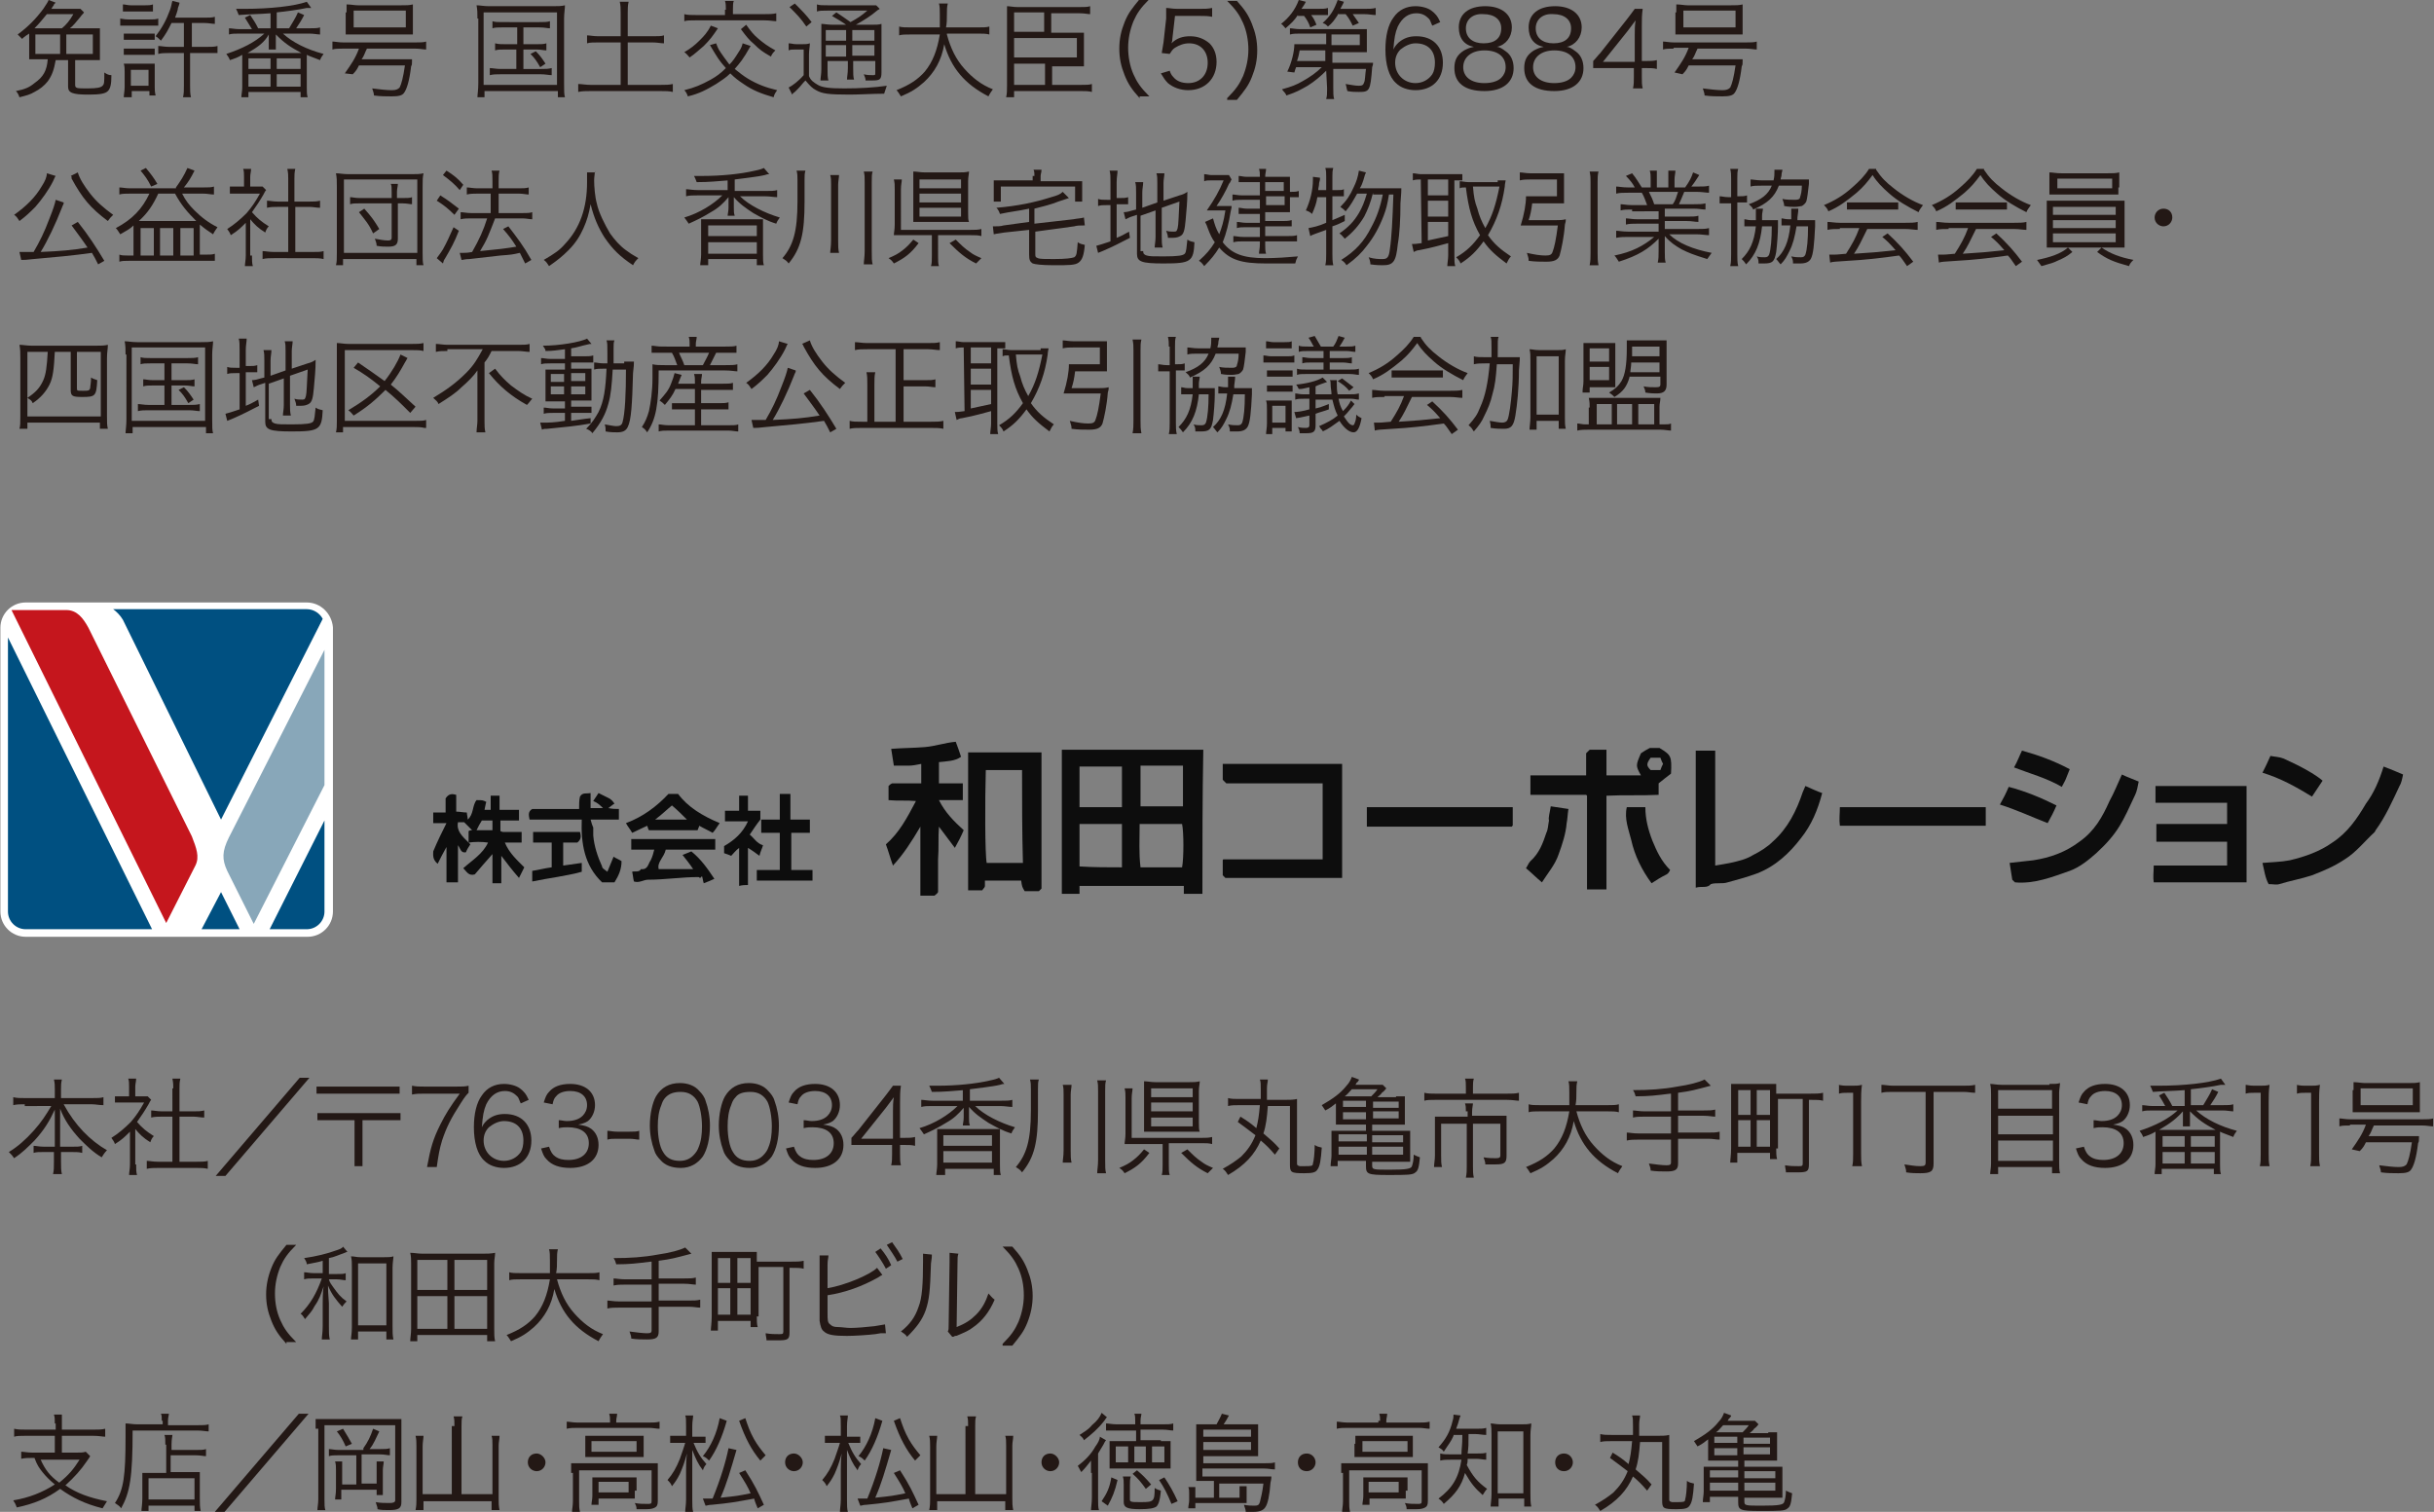 <?xml version="1.0" encoding="utf-8"?>
<!-- Generator: Adobe Illustrator 26.1.0, SVG Export Plug-In . SVG Version: 6.00 Build 0)  -->
<svg version="1.1" id="レイヤー_1" xmlns="http://www.w3.org/2000/svg" xmlns:xlink="http://www.w3.org/1999/xlink" x="0px"
	 y="0px" viewBox="0 0 275.3 171" style="enable-background:new 0 0 275.3 171;" xml:space="preserve">
<rect x="0" y="0" width="275.3" height="171" fill="#808080" stroke="none"/>
<style type="text/css">
	.st0{opacity:0.9;}
	.st1{fill:#231815;}
	.st2{fill:#FFFFFF;stroke:#FFFFFF;stroke-width:1.713;stroke-linejoin:round;}
	.st3{fill:#005081;}
	.st4{fill:#88A7B9;}
	.st5{fill:#C5161D;}
</style>
<g>
	<g>
		<g>
			<path class="st0" d="M136,101.1c-0.7,0-1.4,0-2.1,0c0-0.3,0-0.6,0-0.9c-4,0-7.9,0-11.8,0c0,0.3,0,0.5,0,0.9c-0.7,0-1.3,0-2,0
				c0-5.4,0-10.8,0-16.3c5.3,0,10.6,0,16,0C136,90.1,136,95.5,136,101.1z M133.7,98.1c0.2-1,0.2-4,0-4.9c-1.6,0-3.2,0-4.8,0
				c0,1.7-0.1,3.3,0.1,4.9C130.6,98.1,132.2,98.1,133.7,98.1z M126.9,98.1c0-1.7,0-3.3,0-4.9c-1.7,0-3.3,0-4.8,0c0,1.7,0,3.2,0,4.8
				C123.7,98.1,125.3,98.1,126.9,98.1z M126.9,91.3c0-1.6,0-3.1,0-4.6c-1.6,0-3.1,0-4.7,0c0,0-0.1,0-0.1,0c0,0-0.1,0.1,0,0
				c0,1.5,0,3,0,4.6C123.7,91.3,125.3,91.3,126.9,91.3z M129,86.6c0,1.6,0,3.1,0,4.6c1.6,0,3.1,0,4.7,0c0,0,0.1,0,0.1,0
				c0,0,0.1-0.1,0,0c0-1.5,0-3,0-4.6C132.2,86.6,130.6,86.6,129,86.6z"/>
			<path class="st0" d="M117.8,100.5c-0.1,0.1-0.2,0.2-0.3,0.3c-0.5,0-1.1,0-1.6,0c-0.3-0.5-0.3-0.5-0.4-1.2c-1.3,0-2.7,0-4.1,0
				c0,0.2,0,0.4,0,0.6c0,0.2-0.2,0.3-0.3,0.5c-0.5,0-1.1,0-1.6,0c0-5.2,0-10.4,0-15.6c0,0,0,0,0,0c0,0,0.1,0,0.1,0
				c2.7,0,5.4,0,8.2,0C117.8,90.3,117.8,95.4,117.8,100.5z M115.6,87.1c-1.4,0-2.8,0-4.1,0c-0.1,3.4-0.1,9.5,0.1,10.5
				c1.4,0,2.7,0,4.1,0C115.6,94.1,115.6,90.6,115.6,87.1z"/>
			<path class="st0" d="M151.8,86.4c0,4.3,0,8.6,0,12.9c-4.4,0-8.8,0-13.2,0c-0.1-0.1-0.2-0.2-0.3-0.3c0-0.6,0-1.1,0-1.7
				c0,0,0-0.1,0.1-0.1c0,0,0.1,0,0.1,0c3.7,0,7.4,0,11.1,0c0-2.9,0-5.7,0-8.6c-3.6,0-7.3,0-10.9,0c-0.2-0.2-0.3-0.3-0.4-0.4
				c0-0.6,0-1.2,0-1.8C142.8,86.4,147.3,86.4,151.8,86.4z"/>
			<path class="st0" d="M101.1,86.6c-0.1-0.7-0.2-1.3-0.3-1.9c1.3-0.1,2.6-0.1,3.8-0.2c1.2-0.1,2.3-0.5,3.5-0.6
				c0.2,0.5,0.4,1.1,0.6,1.7c-0.7,0.5-1.6,0.5-2.5,0.6c0,0.8,0,1.5,0,2.4c0.9,0,1.8,0,2.7,0c0,0.7,0,1.3,0,1.9c-0.9,0-1.7,0-2.7,0
				c0.7,1.4,1.7,2.4,2.8,3.4c-0.3,0.7-0.6,1.3-1,2c-0.6-0.8-1.2-1.6-1.8-2.4c-0.1,1.2,0,2.4-0.1,3.7c0,1.3,0,2.5,0,3.7
				c-0.1,0.2-0.3,0.3-0.4,0.4c-0.5,0-1,0-1.6,0c0-2.5,0-5,0-7.8c-1,1.7-1.9,3.1-3.1,4.4c-0.3-0.8-0.5-1.6-0.8-2.4
				c1.5-1.3,2.4-3,3.4-4.9c-1-0.1-2.1,0-3.1-0.1c0-0.5,0-1,0-1.6c0.1-0.1,0.2-0.2,0.4-0.3c1,0,2.1,0,3.3,0c0-0.7,0-1.4,0-2.2
				c-0.5,0.1-1,0.2-1.4,0.2C102.3,86.6,101.7,86.6,101.1,86.6z"/>
			<path class="st0" d="M251.9,90.8c-2.7,0-5.4,0-8.1,0c0-0.6,0-1.2,0-1.9c3.4,0,6.8,0,10.3,0c0,3.6,0,7.3,0,10.9c-3.5,0-7,0-10.5,0
				c-0.1-0.6,0-1.2,0-1.9c2.8,0,5.5,0,8.3,0c0-0.9,0-1.8,0-2.7c-2.7,0-5.3,0-8,0c0-0.7,0-1.3,0-2c2.7,0,5.3,0,8,0
				C251.9,92.4,251.9,91.7,251.9,90.8z"/>
			<path class="st0" d="M181.7,100.6c-0.8,0-1.5,0-2.2,0c0-3.6,0-7.1,0-10.6c-0.1-0.1-0.1-0.1-0.1-0.1c0,0-0.1,0-0.1,0
				c-2,0-4.1,0-6.2,0c0-0.7,0-1.4,0-2.2c2.1,0,4.2,0,6.3,0c0-0.9,0-1.7,0-2.5c0.2-0.2,0.3-0.3,0.4-0.4c0.6,0,1.2,0,1.9,0
				c0,1,0,1.9,0,2.9c1.3,0,2.6,0,3.9,0c-0.6-1.1-0.6-1.1,0-2.5c0.3-0.2,0.6-0.4,1-0.6c0.3,0,0.7,0,1.1,0c1.3,0.8,1.4,0.9,1.3,2.9
				c-0.4,0.3-0.9,0.7-1.4,1.1c0,0.4,0,0.8,0,1.3c-2,0.1-3.9,0-5.9,0.1C181.7,93.4,181.7,96.9,181.7,100.6z M187.8,85.7
				c-0.3,0-0.7,0-1.1,0c-0.5,0.7-0.5,0.9,0,1.4c0.4,0,0.8,0,1.1,0c0.1-0.3,0.2-0.5,0.3-0.7C188,86.2,187.9,86,187.8,85.7z"/>
			<path class="st0" d="M191.8,100.4c0-5.2,0-10.3,0-15.5c0.7,0,1.4,0,2.2,0c0,4.3,0,8.6,0,13c0.6-0.1,1.2-0.2,1.7-0.3
				c0.9-0.2,1.8-0.4,2.6-0.9c0.8-0.4,1.6-0.9,2.2-1.5c1.7-1.5,2.7-3.5,3.4-5.6c0.1-0.2,0.2-0.5,0.3-0.7c0.7,0.3,1.3,0.6,1.9,0.8
				c-0.5,1.9-1.2,3.6-2.4,5.1c-1.3,1.7-2.9,3.2-5,4c-1.1,0.4-2.2,0.7-3.3,1c-0.6,0.2-1.3,0-1.9,0.2
				C193.1,100.5,192.5,100.2,191.8,100.4z"/>
			<path class="st0" d="M53,95.3c0.1,0.1,0.1,0.1,0.2,0.2c-0.2,0.3-0.4,0.6-0.5,0.9c-0.6,0.1-0.6-0.4-0.9-0.8c0,1.4,0,2.8,0,4.2
				c-0.4,0-0.8,0-1.3,0c0-1.3,0-2.6,0-4c-0.4,0.7-0.7,1.3-1,1.9c-0.6-0.5-0.5-1-0.5-1.4c0.5-1.2,1-2.2,1.5-3.2c-0.5,0-1,0-1.5,0
				c0-0.4,0-0.8,0-1.2c0.4,0,0.9,0,1.4,0c0-0.6,0-1.1,0-1.6c0.4-0.6,0.8-0.5,1.2-0.4c0,0.6,0,1.2,0,1.9c0.4,0,0.8,0.1,1.2,0.1
				c0,0.2,0.1,0.5,0.1,0.8c0.7-0.6,0.5-1.6,1-2.2c0.7,0,0.7,0,1.1,0.2c-0.1,0.3-0.1,0.5-0.2,0.9c0.3,0,0.5,0,0.7,0c0-0.5,0-1,0-1.6
				c0.4,0,0.6,0,1,0c0,0.5,0,1.1,0,1.6c0.8,0,1.5,0,2.2,0c0,0.4,0,0.8,0,1.2c-0.7,0-1.4,0-2.1,0c0,0.4,0,0.8,0,1.2
				c0,0,0.2,0.1,0.3,0.1c0.7,0,1.4,0,2.1,0c0,0.4,0,0.8,0,1.2c-0.6,0-1.2,0-1.9,0c0.5,1.2,1.4,2,2.2,2.8c-0.2,0.4-0.4,0.8-0.6,1.2
				c-0.7-0.8-1.4-1.7-2-2.5c0,1,0,2,0,3.1c-0.4,0-0.6,0-1,0c0-1,0-2.1,0-3.3c-0.8,0.9-1.4,1.6-2,2.3c-0.7,0.2-0.9-0.3-1.3-0.7
				c1-0.9,2.2-1.6,2.8-2.9C54.5,95.2,53.7,95.2,53,95.3C53,94.8,53,94.4,53,94c0.2-0.1,0.3-0.1,0.4-0.1c-0.3-0.3-0.5-0.5-0.9-0.9
				c-0.1,0-0.4,0-0.7,0C51.6,94,52.3,94.6,53,95.3z M55.7,93.9c0-0.4,0-0.8,0-1.1c-0.4,0-0.7,0-1.2,0c-0.2,0.3-0.4,0.7-0.6,1.1
				C54.5,93.9,55.1,93.9,55.7,93.9z"/>
			<path class="st0" d="M269.6,86.7c0.8,0.3,1.5,0.6,2.2,0.9c-0.1,0.5-0.2,1-0.4,1.3c-0.8,1.7-1.6,3.5-2.7,5c0,0.1-0.1,0.1-0.1,0.2
				c-1.1,1-2.1,2.3-3.4,3.1c-1.2,0.8-2.4,1.3-3.7,1.8c-1.2,0.4-2.4,0.6-3.7,1c-0.3,0.1-0.7,0-1.2,0c-0.4-0.7-0.5-1.6-0.7-2.4
				c1.1-0.1,2.1-0.1,3.1-0.3c1.7-0.4,3.4-1,4.8-2c1.7-1.1,2.8-2.7,3.8-4.4C268.5,89.7,269.1,88.3,269.6,86.7z"/>
			<path class="st0" d="M240,87.6c0.6,0.3,1.2,0.5,1.9,0.8c-0.1,0.5-0.2,1.1-0.4,1.5c-1.4,3-1.9,4.3-4.4,6.6c-0.9,0.8-1.9,1.6-3,2
				c-2,0.7-4,1.5-6.2,1.3c-0.1-0.1-0.2-0.2-0.3-0.3c-0.1-0.6-0.2-1.2-0.3-1.9c0.9-0.1,1.8-0.2,2.7-0.3c1.9-0.3,3.6-0.9,5.2-2.1
				c1.7-1.2,2.6-2.8,3.4-4.6C239.1,89.7,239.5,88.7,240,87.6z"/>
			<path class="st0" d="M224.6,91.3c0,0.7,0,1.4,0,2.1c-5.5,0-10.9,0-16.5,0c-0.1-0.7,0-1.4,0-2.1C213.6,91.3,219,91.3,224.6,91.3z"
				/>
			<path class="st0" d="M171.1,91.3c0,0.8,0,1.4,0,2.1c-0.1,0-0.1,0.1-0.1,0.1c-5.4,0-10.8,0-16.4,0c0-0.7,0-1.4,0-2.2
				c2.8,0,5.5,0,8.3,0C165.5,91.3,168.3,91.3,171.1,91.3z"/>
			<path class="st0" d="M68.7,98.6c0.3-0.7,0.5-1.2,0.7-1.7c0.3,0.2,0.6,0.3,0.9,0.5c0,0.9-0.3,1.6-0.8,2.4c-0.5,0-0.9,0-1.4,0
				c-2-1.9-2.4-4.4-2.3-7.1c-2,0-3.9,0-5.9,0c-0.1-0.5-0.2-0.9,0.3-1.2c1.7,0,3.4,0,5.3,0c0-0.5,0-1,0.1-1.4
				c0.3-0.5,0.7-0.3,1.2-0.4c0,0.6,0,1.1,0,1.7c0.5,0,1,0,1.4,0c-0.3-0.3-0.6-0.6-1.1-0.8c0.2-0.3,0.4-0.6,0.6-0.9
				c0.4,0.2,0.8,0.4,1.2,0.6c0.2,0.1,0.4,0.3,0.6,0.6c-0.2,0.1-0.4,0.3-0.7,0.5c0.5,0.1,0.8,0.1,1.2,0.1c0,0.4,0,0.7,0,1.2
				c-1,0-2.1,0-3.2,0c0.1,0.4,0.2,0.7,0.3,0.9c0,0.3,0,0.6,0,0.9c0.1,1.2,0.5,2.4,1,3.5C68.1,98.2,68.3,98.3,68.7,98.6z"/>
			<path class="st0" d="M74.5,98.3c1.4,0,2.6,0,3.9,0c-0.4-0.6-0.8-1.1-1.2-1.6c0.3-0.1,0.7-0.3,1-0.4c1.1,0.9,1.8,1.9,2.6,3.1
				c-0.4,0.2-0.7,0.3-1.2,0.5c-0.1-0.3-0.1-0.5-0.2-0.8c-0.1,0.1-0.2,0.2-0.2,0.2c-0.1,0-0.1-0.1-0.2-0.1c-1.9,0-3.8,0.3-5.7,0.3
				c-0.5,0-1,0.4-1.6,0.2c-0.1-0.4-0.1-0.7-0.2-1.1c0.3-0.1,0.8,0.1,1-0.3c0.8,0.1,0.8-0.6,1.1-1c0.2-0.4,0.3-0.8,0.4-1.2
				c-0.8,0-1.7,0-2.6,0c0-0.4,0-0.8,0-1.2c3.1,0,6.3,0,9.5,0c0,0.4,0,0.7,0,1.2c-1.8,0-3.7,0-5.6,0C75.1,97,74.3,97.5,74.5,98.3z"/>
			<path class="st0" d="M86.1,92.7c0.7,0,1.4,0,2.1,0c0-0.5,0-0.9,0-1.4c0-0.5,0-1,0-1.5c0.4,0,0.8,0,1.2,0c0,0.9,0,1.9,0,2.9
				c0.8,0,1.5,0,2.2,0c0,0.5,0,1,0,1.5c-0.7,0-1.4,0-2.1,0c0,1.4,0,2.8,0,4.2c0.8,0,1.5,0,2.4,0c0,0.4,0,0.8,0,1.2
				c-2.1,0-4.2,0-6.3,0c0-0.4,0-0.8,0-1.2c0.9,0,1.7,0,2.6,0c0-1.4,0-2.8,0-4.2c-0.7,0-1.4,0-2.1,0C86.1,93.7,86.1,93.2,86.1,92.7z"
				/>
			<path class="st0" d="M81.4,93.1c-0.3,0.4-0.5,0.8-0.8,1.1c-0.5-0.3-1-0.5-1.5-0.8c-0.1,0.2-0.1,0.3-0.2,0.5c-0.9,0-1.8,0-2.8,0
				c-0.9,0-1.8,0-2.7,0c-0.1-0.1-0.1-0.3-0.2-0.5c-0.6,0.3-1.1,0.5-1.7,0.8c-0.2-0.4-0.5-0.7-0.7-1.1c1.9-0.7,3.5-1.9,4.8-3.3
				c0.3,0,0.6,0,1.1,0C77.8,91.3,79.5,92.3,81.4,93.1z M74.1,92.7c1.4,0,2.6,0,3.6,0c-0.5-0.5-1.1-1.1-1.7-1.6
				C75.5,91.5,74.9,92.1,74.1,92.7z"/>
			<path class="st0" d="M186.8,99.9c-1.1-1.5-1.9-3.1-2.3-4.9c-0.3-1.2-0.8-2.4-0.5-3.7c0.7,0,1.4,0,2.1,0c0,1.3,0.3,2.5,0.8,3.8
				c0.5,1.2,1,2.3,2,3.3c-0.1,0.2-0.2,0.4-0.4,0.5C187.9,99.2,187.4,99.5,186.8,99.9z"/>
			<path class="st0" d="M86,92.7c-0.4,0.5-0.8,1.1-1.2,1.7c0.5,0.4,0.8,1,1.5,1.2c-0.1,0.4-0.3,0.7-0.4,1.2
				c-0.4-0.3-0.8-0.6-1.3-0.9c0,1.5,0,2.8,0,4.2c-0.3,0-0.6,0-1,0.1c0-1.4,0-2.8,0-4.3c-0.4,0.3-0.6,0.6-0.9,0.9
				c-0.2-0.1-0.5-0.2-0.8-0.3c0-0.3,0-0.6,0-0.8c1.2-0.7,2.1-1.5,2.7-2.8c-0.9,0-1.7,0-2.6,0c0-0.4,0-0.8,0-1.2c0.5,0,1,0,1.6,0
				c0-0.6,0-1.1,0-1.7c0.4,0,0.6,0,1,0c0,0.5,0,1.1,0,1.7c0.5,0,1,0,1.4,0C86,91.9,86,92.3,86,92.7z"/>
			<path class="st0" d="M175.4,91.2c0.7,0.1,1.4,0.2,2,0.3c-0.1,0.6-0.1,1.1-0.2,1.6c-0.1,1.2-0.5,2.4-0.9,3.5
				c-0.4,1.2-1.2,2.1-1.9,3.2c-0.6-0.5-1.2-1.1-1.8-1.6c0.2-0.3,0.3-0.6,0.5-0.8c1-0.9,1.4-2,1.8-3.2c0.2-0.4,0.2-0.9,0.3-1.4
				C175.1,92.5,175.3,91.9,175.4,91.2z"/>
			<path class="st0" d="M63.7,97.9c0.7-0.1,1.4-0.2,2.1-0.3c0,0.4,0,0.6,0,1c-1.8,0.5-3.7,0.7-5.6,1.1c0-0.5,0-0.8,0-1.2
				c0.7-0.1,1.4-0.3,2.2-0.4c0-0.9,0-1.8,0-2.8c-0.7,0-1.4,0-2.1,0c0-0.4,0-0.8,0-1.2c1.7,0,3.5,0,5.3,0c0.1,0.4,0.2,0.8-0.3,1.2
				c-0.5,0-1,0-1.6,0C63.7,96.1,63.7,96.9,63.7,97.9z"/>
			<path class="st0" d="M262.7,88.3c-0.4,0.6-0.8,1.2-1.2,1.8c-1.8-1.1-3.6-2.1-5.6-2.7c0.3-0.6,0.6-1.2,0.9-1.9
				c0.5,0.1,1,0.1,1.5,0.3C260.3,86.7,261.9,87.6,262.7,88.3z"/>
			<path class="st0" d="M227.2,89c1.9,0.5,3.6,1.2,5.4,2.1c-0.3,0.7-0.6,1.3-1,2c-1.8-0.7-3.5-1.5-5.4-2.1
				C226.6,90.3,226.9,89.7,227.2,89z"/>
			<path class="st0" d="M234.1,87c-0.1,0.3-0.3,0.7-0.4,1c-0.1,0.3-0.3,0.6-0.5,1c-1.7-1-3.6-1.5-5.4-2.2c0.4-0.7,0.6-1.3,0.9-1.9
				C230.5,85.4,232.2,86,234.1,87z"/>
		</g>
	</g>
	<g>
		<g>
			<path class="st1" d="M9.9,3.2c0.6,0,1,0,1.4,0c0,0.3,0,0.6,0,1.1v1.4c0,0.5,0,0.8,0,1.1c-0.4,0-0.7,0-1.3,0H8.5v2.8
				C8.5,10,8.7,10,9.9,10c1.1,0,1.5-0.1,1.7-0.3c0.2-0.2,0.2-0.4,0.2-1.5c0.3,0.2,0.5,0.3,0.8,0.3c0,1-0.1,1.5-0.4,1.8
				c-0.3,0.3-0.9,0.4-2.2,0.4c-1.8,0-2.3-0.2-2.3-0.9V6.8H6.3C6.1,7.9,5.9,8.5,5.4,9.2C5,9.7,4.5,10.1,3.9,10.4
				c-0.5,0.3-0.9,0.4-1.7,0.6c-0.1-0.3-0.2-0.5-0.4-0.7c1-0.2,1.5-0.4,2.1-0.9c1-0.7,1.4-1.4,1.5-2.7H4.6c-0.6,0-1,0-1.3,0
				c0-0.3,0-0.6,0-1.1V3.8C3,4,2.8,4.1,2.5,4.4C2.3,4.2,2.2,4.1,2,3.9C3.2,3,4,2.2,4.9,1c0.3-0.5,0.5-0.7,0.6-1l0.8,0.3
				C6.2,0.4,6.2,0.4,6.1,0.5c0,0,0,0.1-0.1,0.2C5.9,0.8,5.9,0.9,5.8,1H8C8.6,1,8.9,1,9.1,1l0.4,0.4C9.4,1.6,9.3,1.6,9.1,1.9
				c-0.5,0.6-0.8,1-1.2,1.3H9.9z M7,3.2c0.5-0.4,0.9-0.9,1.3-1.6h-3c-0.5,0.6-0.8,1-1.4,1.6H7z M6.8,3.9H4v2.2h2.8V3.9z M7.5,6.1h3
				V3.9h-3V6.1z"/>
			<path class="st1" d="M13.5,2.1c0.3,0,0.5,0.1,1,0.1h2.4c0.5,0,0.7,0,1-0.1v0.8c-0.2,0-0.4,0-0.9,0h-2.4c-0.4,0-0.7,0-1,0V2.1z
				 M13.9,0.5c0.3,0,0.5,0.1,0.9,0.1h1.6c0.4,0,0.6,0,0.9-0.1v0.8c-0.3,0-0.5,0-0.9,0h-1.6c-0.4,0-0.6,0-0.9,0V0.5z M14,3.8
				c0.3,0,0.4,0,0.9,0h1.7c0.4,0,0.6,0,0.9,0v0.7c-0.3,0-0.5,0-0.9,0h-1.7c-0.4,0-0.6,0-0.9,0V3.8z M14,5.5c0.3,0,0.4,0,0.9,0h1.7
				c0.4,0,0.6,0,0.9,0v0.7c-0.3,0-0.5,0-0.9,0h-1.7c-0.4,0-0.6,0-0.9,0V5.5z M14,11c0-0.3,0.1-0.7,0.1-1.2V8.2c0-0.4,0-0.7-0.1-1
				c0.3,0,0.6,0,1,0h1.6c0.5,0,0.7,0,0.9,0c0,0.3,0,0.5,0,0.9v1.7c0,0.3,0,0.6,0.1,1h-0.7v-0.5h-2V11H14z M14.8,9.7h2V7.9h-2V9.7z
				 M19.4,2.6c-0.4,0.8-0.6,1.2-1.2,2c-0.2-0.2-0.4-0.4-0.6-0.5c0.7-0.9,1.2-1.8,1.6-2.9c0.2-0.5,0.2-0.8,0.3-1.1l0.8,0.2
				c0,0.1,0,0.1-0.1,0.4c0,0-0.1,0.2-0.1,0.4c-0.1,0.3-0.1,0.4-0.3,0.9h3.3c0.5,0,0.9,0,1.2-0.1v0.8c-0.3,0-0.7-0.1-1.2-0.1h-1.4
				v2.7h1.7c0.5,0,0.9,0,1.2-0.1v0.8C24.1,6,23.7,6,23.2,6h-1.7v3.7c0,0.5,0,0.9,0.1,1.3h-0.9c0.1-0.4,0.1-0.8,0.1-1.3V6h-1.7
				c-0.5,0-0.8,0-1.2,0.1V5.2c0.3,0,0.7,0.1,1.2,0.1h1.7V2.6H19.4z"/>
			<path class="st1" d="M30.6,1.5c-1.2,0.1-2.4,0.1-3.6,0.2c-0.1-0.3-0.2-0.5-0.3-0.7c0.5,0,0.7,0,1,0c2.8,0,5.6-0.3,7-0.8l0.5,0.7
				l-0.2,0c0,0-0.1,0-0.3,0c-0.9,0.2-2.4,0.4-3.4,0.5v1.8h1.4c0.4-0.7,0.7-1.1,1-1.8l0.7,0.3c-0.3,0.6-0.5,0.9-0.9,1.5H35
				c0.6,0,0.9,0,1.2-0.1v0.8c-0.3,0-0.7-0.1-1.2-0.1h-3c1.1,1,2.7,1.8,4.6,2.3c-0.2,0.3-0.3,0.4-0.4,0.7c-1-0.4-1.1-0.4-1.5-0.6
				c0,0.3,0,0.4,0,0.7v3c0,0.5,0,0.8,0.1,1.1H34v-0.6h-5.9V11h-0.8c0-0.3,0.1-0.7,0.1-1.1v-3c0-0.2,0-0.5,0-0.7
				c-0.5,0.3-0.8,0.4-1.4,0.6c-0.1-0.3-0.2-0.4-0.4-0.7c1.8-0.6,3.2-1.3,4.3-2.3h-2.8c-0.5,0-0.9,0-1.2,0.1V3.2
				c0.3,0,0.7,0.1,1.2,0.1h1.4C28.2,2.8,28,2.5,27.7,2l0.6-0.3c0.4,0.6,0.6,0.9,0.9,1.5h1.4V1.5z M33.7,6c0.2,0,0.2,0,0.4,0
				c-1.3-0.7-1.9-1.1-2.9-2.1c0,0.1,0,0.1,0,0.2c0,0.2,0,0.2,0,0.3v0.4c0,0.3,0,0.6,0,0.8h-0.8c0-0.3,0-0.5,0-0.8V4.4
				c0-0.1,0-0.2,0-0.5C29.9,4.8,29.2,5.3,28,6c0.2,0,0.2,0,0.4,0H33.7z M28.1,7.8h2.5V6.6h-2.5V7.8z M28.1,9.8h2.5V8.4h-2.5V9.8z
				 M31.3,7.8H34V6.6h-2.7V7.8z M31.3,9.8H34V8.4h-2.7V9.8z"/>
			<path class="st1" d="M38.8,5.5c-0.5,0-0.9,0-1.2,0.1V4.7c0.3,0,0.7,0.1,1.2,0.1H47c0.5,0,0.9,0,1.2-0.1v0.9
				c-0.3,0-0.7-0.1-1.2-0.1h-5.5c-0.3,0.6-0.3,0.8-0.6,1.2h4.4c0.7,0,1,0,1.3,0c0,0.1,0,0.1,0,0.2c0,0.4,0,0.4-0.1,0.6
				c-0.2,1.7-0.5,2.6-0.8,3c-0.2,0.3-0.6,0.4-1.4,0.4c-0.6,0-1.3,0-2-0.1c0-0.2-0.1-0.5-0.2-0.8c0.8,0.1,1.6,0.2,2.2,0.2
				c0.5,0,0.7-0.1,0.9-0.3c0.2-0.4,0.4-1.1,0.6-2.5h-5.2c-0.2,0.4-0.3,0.6-0.7,1L39,8.3c0.7-1,1.2-1.7,1.6-2.8H38.8z M39.2,1.4
				c0-0.4,0-0.6,0-0.9c0.5,0,0.9,0.1,1.3,0.1h4.8c0.7,0,1,0,1.4-0.1c0,0.3,0,0.5,0,0.9V3c0,0.4,0,0.6,0,0.9c-0.4,0-0.7,0-1.3,0h-5
				c-0.6,0-0.9,0-1.3,0c0-0.3,0-0.5,0-0.9V1.4z M40,1.2v1.9h5.9V1.2H40z"/>
			<path class="st1" d="M54,2.1c0-0.6,0-1-0.1-1.5c0.4,0,0.8,0.1,1.4,0.1h7.2c0.6,0,1,0,1.4-0.1c0,0.4-0.1,0.9-0.1,1.5v7.3
				c0,0.9,0,1.3,0.1,1.6h-0.8v-0.7h-8.3V11h-0.8c0-0.3,0.1-0.8,0.1-1.6V2.1z M54.7,9.6h8.3V1.4h-8.3V9.6z M56.8,3.1
				c-0.5,0-0.8,0-1.1,0.1V2.4c0.3,0.1,0.6,0.1,1.1,0.1H61c0.5,0,0.9,0,1.2-0.1v0.8c-0.3,0-0.6-0.1-1.2-0.1h-1.8V5h1.5
				c0.5,0,0.8,0,1.1-0.1v0.8c-0.3,0-0.6-0.1-1.1-0.1h-1.5v2.2h2c0.5,0,0.8,0,1.2-0.1v0.8c-0.3,0-0.7-0.1-1.2-0.1h-4.6
				c-0.5,0-0.8,0-1.2,0.1V7.7c0.3,0,0.7,0.1,1.2,0.1h1.8V5.6h-1.3c-0.5,0-0.8,0-1.1,0.1V4.9C56.4,5,56.6,5,57.2,5h1.3V3.1H56.8z
				 M60.6,5.8c0.5,0.5,0.7,0.8,1.1,1.4l-0.6,0.4c-0.4-0.7-0.6-1-1.1-1.5L60.6,5.8z"/>
			<path class="st1" d="M70.2,1.5c0-0.5,0-0.9-0.1-1.3h1C71,0.6,71,1,71,1.5v2.6h2.8c0.6,0,1,0,1.3-0.1v0.9c-0.4,0-0.7-0.1-1.3-0.1
				H71v4.8h3.7c0.6,0,1,0,1.4-0.1v0.9c-0.4-0.1-0.8-0.1-1.4-0.1h-7.9c-0.5,0-1,0-1.4,0.1V9.5c0.4,0,0.8,0.1,1.4,0.1h3.4V4.8h-2.5
				c-0.6,0-1,0-1.3,0.1V4c0.3,0,0.7,0.1,1.3,0.1h2.5V1.5z"/>
			<path class="st1" d="M84.9,5.2c-0.9,1.6-1.2,1.9-1.8,2.6c0.5,0.4,1,0.8,1.5,1.1c1,0.6,2,1,3.3,1.3c-0.2,0.3-0.3,0.4-0.4,0.8
				c-1.4-0.4-2.4-0.8-3.4-1.5c-0.6-0.4-1-0.7-1.5-1.2c-0.5,0.5-1,0.8-1.6,1.2c-1,0.6-1.9,1.1-3.2,1.4c-0.1-0.3-0.2-0.5-0.4-0.7
				c1.2-0.3,1.9-0.6,3-1.2c0.7-0.4,1.1-0.7,1.7-1.3c-0.8-0.9-0.9-1.1-1.8-2.6L81,4.9c0.1,0.3,0.2,0.5,0.3,0.7
				c0.3,0.5,0.9,1.3,1.2,1.7c0.4-0.4,0.6-0.7,1.1-1.5c0.2-0.3,0.3-0.5,0.4-0.9L84.9,5.2z M82.1,1.1c0-0.4,0-0.7-0.1-1H83
				c-0.1,0.2-0.1,0.6-0.1,1v0.5h3.5c0.6,0,1,0,1.4-0.1v0.9c-0.3,0-0.7-0.1-1.4-0.1h-7.7c-0.7,0-1,0-1.3,0.1V1.6
				c0.3,0.1,0.8,0.1,1.3,0.1h3.3V1.1z M81.2,3.2c-0.6,0.9-0.9,1.3-1.6,2c-0.6,0.5-1,0.9-1.6,1.3c-0.2-0.2-0.3-0.4-0.6-0.6
				c0.7-0.4,1.2-0.8,1.7-1.3c0.5-0.5,0.9-0.9,1.3-1.7L81.2,3.2z M84.4,2.8c0.5,0.7,0.8,1.1,1.4,1.6c0.6,0.5,1,0.8,1.9,1.3
				c-0.2,0.2-0.4,0.4-0.5,0.7c-0.9-0.5-1.3-0.8-1.9-1.4c-0.6-0.5-0.9-0.9-1.5-1.7L84.4,2.8z"/>
			<path class="st1" d="M89.2,4.9c0.3,0,0.5,0.1,0.9,0.1h0.6c0.4,0,0.6,0,0.9-0.1c0,0.4-0.1,0.7-0.1,1.3v2.4c0.2,0.5,0.5,0.7,1,1
				c0.5,0.3,1.3,0.4,3,0.4c1.8,0,3.4-0.1,4.8-0.3c-0.1,0.3-0.2,0.6-0.3,0.9c-1.3,0-2.8,0.1-3.9,0.1c-2.4,0-3.1-0.1-3.8-0.5
				c-0.4-0.2-0.7-0.5-1.2-1.1c-0.4,0.4-0.5,0.6-0.8,0.9c-0.2,0.2-0.2,0.2-0.4,0.4c-0.1,0.1-0.2,0.1-0.3,0.3l-0.4-0.8
				c0.4-0.2,1.1-0.7,1.7-1.4V5.6H90c-0.4,0-0.6,0-0.8,0.1V4.9z M89.9,0.4c0.8,0.8,1.3,1.3,1.9,2.1L91.2,3c-0.6-0.9-1.1-1.4-1.9-2.2
				L89.9,0.4z M95.7,2.8c-0.4-0.3-1.1-0.7-1.6-1l0.5-0.4c0.6,0.4,0.9,0.6,1.6,1.1c0.9-0.5,1.2-0.7,1.9-1.3h-4.5
				c-0.6,0-0.9,0-1.2,0.1V0.5c0.3,0.1,0.6,0.1,1.3,0.1h4.2c0.7,0,1,0,1.2,0L99.5,1c-0.1,0.1-0.2,0.1-0.3,0.2
				c-0.7,0.6-1.5,1.1-2.4,1.6h1.6c0.7,0,1,0,1.3-0.1c0,0.3,0,0.8,0,1.5v4c0,0.8-0.2,0.9-1,0.9c-0.3,0-0.5,0-0.8,0
				c0-0.3-0.1-0.4-0.2-0.7c0.4,0.1,0.7,0.1,1,0.1c0.3,0,0.3,0,0.3-0.3V6.9h-2.5v0.8c0,0.6,0,1,0.1,1.3h-0.8c0-0.3,0.1-0.7,0.1-1.3
				V6.9h-2.3v0.9c0,0.6,0,1,0.1,1.3h-0.9c0-0.3,0.1-0.7,0.1-1.3V4.1c0-0.7,0-1.1,0-1.4c0.3,0,0.7,0.1,1.3,0.1H95.7z M93.4,3.4v1.2
				h2.3V3.4H93.4z M93.4,6.4h2.3V5.1h-2.3V6.4z M96.4,4.6h2.5V3.4h-2.5V4.6z M98.9,5.1h-2.5v1.2h2.5V5.1z"/>
			<path class="st1" d="M107.1,3.9c0.4,1.5,1,2.8,2,3.9c0.9,1,1.9,1.8,3.2,2.3c-0.2,0.3-0.3,0.4-0.5,0.8c-2.7-1.4-4.2-3.2-5-5.9
				c-0.3,1.8-1.1,3.2-2.3,4.3c-0.8,0.7-1.4,1.1-2.6,1.6c-0.2-0.3-0.3-0.5-0.5-0.7c1.5-0.6,2.4-1.2,3.2-2.1c0.9-1.1,1.4-2.4,1.7-4.2
				h-3.3c-0.6,0-1,0-1.3,0.1V3c0.3,0.1,0.7,0.1,1.3,0.1h3.3c0-0.6,0-0.9,0-1.4c0-0.6,0-1-0.1-1.3h1c-0.1,0.4-0.1,0.7-0.1,1.2
				c0,0.6,0,1-0.1,1.5h3.6c0.6,0,1,0,1.3-0.1v0.9c-0.4-0.1-0.7-0.1-1.3-0.1H107.1z"/>
			<path class="st1" d="M118.9,9.6h3.4c0.6,0,0.9,0,1.2-0.1v0.9c-0.4-0.1-0.7-0.1-1.2-0.1h-7.6V11h-0.9c0.1-0.4,0.1-0.8,0.1-1.3V1.9
				c0-0.5,0-0.8,0-1.2c0.3,0,0.7,0.1,1.2,0.1h7c0.6,0,0.9,0,1.2-0.1v0.9c-0.3,0-0.6-0.1-1.2-0.1h-3.2v2.2h2.8c0.4,0,0.7,0,0.9,0
				c0,0.3,0,0.5,0,0.9v2c0,0.4,0,0.6,0,0.9c-0.3,0-0.6,0-0.9,0h-2.7V9.6z M118.1,3.6V1.4h-3.4v2.2H118.1z M121.8,6.5V4.3h-7.1v2.2
				H121.8z M114.7,7.2v2.4h3.5V7.2H114.7z"/>
			<path class="st1" d="M128.9,11.1c-0.9-1-1.3-1.6-1.7-2.6c-0.4-1-0.6-1.9-0.6-3s0.2-2,0.6-3c0.4-1,0.8-1.5,1.7-2.6h1.1
				c-1,1-1.4,1.6-1.8,2.5c-0.4,1-0.6,2-0.6,3s0.2,2.1,0.6,3c0.4,0.9,0.8,1.5,1.8,2.5H128.9z"/>
			<path class="st1" d="M132.6,4.4c0,0.2,0,0.2-0.1,0.5c0.6-0.6,1.3-0.8,2.1-0.8c0.9,0,1.6,0.3,2.2,0.8c0.5,0.5,0.8,1.2,0.8,2.1
				c0,1.9-1.3,3.2-3.2,3.2c-0.9,0-1.7-0.3-2.3-0.8c-0.3-0.3-0.5-0.6-0.8-1.1l1-0.3c0.1,0.3,0.2,0.5,0.4,0.7c0.4,0.5,1,0.7,1.7,0.7
				c1.3,0,2.2-0.9,2.2-2.3c0-1.3-0.8-2.2-2.1-2.2c-0.6,0-1.1,0.2-1.6,0.5c-0.3,0.2-0.4,0.4-0.6,0.7l-0.9-0.1
				c0.1-0.5,0.1-0.7,0.2-1.2l0.3-2.7c0-0.3,0-0.5,0-0.7c0-0.2,0-0.2,0-0.5c0.4,0,0.6,0.1,1.3,0.1h2.5c0.6,0,0.9,0,1.4-0.1v1
				c-0.5-0.1-0.8-0.1-1.4-0.1h-2.8L132.6,4.4z"/>
			<path class="st1" d="M138.8,11.1c1-1,1.4-1.6,1.8-2.5c0.4-1,0.6-2,0.6-3s-0.2-2.1-0.6-3c-0.4-0.9-0.8-1.5-1.8-2.5h1.1
				c0.9,1,1.3,1.6,1.7,2.6c0.4,1,0.6,1.9,0.6,3s-0.2,2-0.6,3c-0.4,1-0.8,1.5-1.7,2.6H138.8z"/>
			<path class="st1" d="M146.8,1.7c-0.4,0.6-0.7,0.9-1.4,1.5c-0.2-0.2-0.3-0.4-0.5-0.5c0.9-0.7,1.6-1.6,2-2.7l0.8,0.2
				c-0.2,0.4-0.3,0.5-0.5,0.8h1.8c0.6,0,0.9,0,1.2-0.1v0.8c-0.3,0-0.6,0-1.1,0h-0.8c0.3,0.4,0.4,0.6,0.6,1.1l-0.7,0.3
				c-0.2-0.6-0.4-0.9-0.7-1.3H146.8z M150,8c-0.6,0.6-1.3,1.2-2.1,1.7c-0.9,0.5-1.2,0.7-2.4,1.1c-0.1-0.3-0.3-0.4-0.5-0.7
				c1.1-0.3,1.6-0.5,2.3-0.9c0.9-0.5,1.6-1,2.2-1.6h-2.9c-0.1,0.2-0.1,0.3-0.2,0.6l-0.8-0.1c0.5-1,0.8-2.3,0.8-3.1
				c0.2,0,0.5,0,1.1,0h2.5l0-1.2h-2.9c-0.5,0-0.8,0-1.2,0.1V3.2c0.3,0,0.6,0.1,1.2,0.1h6.4c0.6,0,0.8,0,1.1,0c0,0.2,0,0.4,0,0.8v1
				c0,0.4,0,0.6,0,0.8c-0.3,0-0.6,0-1.1,0h-2.8l0,1.2h3.6c0.5,0,0.7,0,1,0c0,0.2,0,0.2-0.1,0.5c-0.2,2.7-0.3,2.8-1.5,2.8
				c-0.4,0-0.8,0-1.3-0.1c-0.1-0.3-0.1-0.5-0.2-0.8c0.6,0.1,1.1,0.2,1.5,0.2c0.4,0,0.5-0.1,0.6-0.4c0.1-0.2,0.1-0.8,0.2-1.5h-3.7
				l0,2.1c0,0.6,0,1,0.1,1.3h-0.9c0.1-0.4,0.1-0.5,0.1-1c0-0.1,0-0.3,0-0.3L150,8z M147,5.7c-0.1,0.5-0.1,0.6-0.3,1.2h3.2l0-1.2H147
				z M151.3,1.7c-0.4,0.6-0.6,0.9-1.1,1.3c-0.2-0.2-0.3-0.3-0.6-0.4c0.9-0.8,1.3-1.5,1.7-2.6l0.7,0.2c-0.1,0.3-0.2,0.4-0.4,0.8h2.7
				c0.6,0,0.9,0,1.3-0.1v0.8c-0.4,0-0.7-0.1-1.3-0.1h-1.3c0.2,0.3,0.5,0.7,0.7,1l-0.7,0.3c-0.3-0.6-0.4-0.8-0.8-1.3H151.3z
				 M153.8,5.1V3.9h-3.2l0,1.2H153.8z"/>
			<path class="st1" d="M162,2.9c-0.2-0.4-0.2-0.6-0.4-0.8c-0.4-0.4-0.8-0.6-1.4-0.6c-0.9,0-1.6,0.5-2.1,1.5
				c-0.3,0.7-0.4,1.3-0.5,2.6c0.2-0.4,0.3-0.5,0.6-0.8c0.6-0.5,1.2-0.7,2-0.7c1.9,0,3,1.2,3,3c0,1.9-1.2,3.1-3.1,3.1
				c-0.9,0-1.7-0.3-2.2-0.8c-0.8-0.7-1.2-2.1-1.2-3.8c0-1.5,0.3-2.8,0.9-3.6c0.6-0.9,1.5-1.3,2.5-1.3c0.7,0,1.4,0.2,1.8,0.5
				c0.4,0.3,0.7,0.6,1,1.3L162,2.9z M160.1,4.9c-0.6,0-1.2,0.3-1.7,0.7c-0.4,0.4-0.6,0.9-0.6,1.5c0,1.3,1,2.3,2.3,2.3
				c0.8,0,1.5-0.4,1.9-1c0.2-0.3,0.3-0.8,0.3-1.3C162.3,5.7,161.5,4.9,160.1,4.9z"/>
			<path class="st1" d="M170.3,5.8c0.6,0.4,0.9,1.1,0.9,1.9c0,1.6-1.2,2.6-3.3,2.6c-2.2,0-3.4-0.9-3.4-2.6c0-0.9,0.3-1.5,1.1-2
				c0.4-0.2,0.6-0.3,1.1-0.4c-1.1-0.2-1.7-1-1.7-2.2c0-1.5,1.1-2.4,3-2.4c1.8,0,3,0.9,3,2.4c0,1.1-0.7,2-1.7,2.2
				C169.6,5.3,169.9,5.5,170.3,5.8z M165.5,7.6c0,1.1,0.9,1.8,2.4,1.8c0.8,0,1.5-0.2,1.9-0.6c0.3-0.3,0.5-0.7,0.5-1.2
				c0-1.2-0.9-1.9-2.4-1.9C166.4,5.7,165.5,6.5,165.5,7.6z M165.8,3.2c0,1.1,0.8,1.7,2,1.7c1.3,0,2-0.6,2-1.7c0-1-0.8-1.6-2-1.6
				C166.6,1.5,165.8,2.2,165.8,3.2z"/>
			<path class="st1" d="M178.2,5.8c0.6,0.4,0.9,1.1,0.9,1.9c0,1.6-1.2,2.6-3.3,2.6c-2.2,0-3.4-0.9-3.4-2.6c0-0.9,0.3-1.5,1.1-2
				c0.4-0.2,0.6-0.3,1.1-0.4c-1.1-0.2-1.7-1-1.7-2.2c0-1.5,1.1-2.4,3-2.4c1.8,0,3,0.9,3,2.4c0,1.1-0.7,2-1.7,2.2
				C177.5,5.3,177.8,5.5,178.2,5.8z M173.4,7.6c0,1.1,0.9,1.8,2.4,1.8c0.8,0,1.5-0.2,1.9-0.6c0.3-0.3,0.5-0.7,0.5-1.2
				c0-1.2-0.9-1.9-2.4-1.9C174.3,5.7,173.4,6.5,173.4,7.6z M173.7,3.2c0,1.1,0.8,1.7,2,1.7c1.3,0,2-0.6,2-1.7c0-1-0.8-1.6-2-1.6
				C174.5,1.5,173.7,2.2,173.7,3.2z"/>
			<path class="st1" d="M180.2,6.9c0.3-0.3,0.5-0.6,0.8-0.9l3-3.8c0.4-0.5,0.6-0.8,0.9-1.2h0.9c-0.1,0.7-0.1,1.1-0.1,2v3.9h0.5
				c0.5,0,0.8,0,1.2-0.1v1c-0.4-0.1-0.7-0.1-1.3-0.1h-0.4v1c0,0.6,0,0.9,0.1,1.3h-1.1c0.1-0.4,0.1-0.8,0.1-1.3v-1h-3.2
				c-0.7,0-1,0-1.4,0V6.9z M184.9,3.9c0-0.6,0-1,0.1-1.6c-0.3,0.4-0.6,0.8-0.9,1.2l-2.8,3.5h3.6V3.9z"/>
			<path class="st1" d="M189.3,5.5c-0.5,0-0.9,0-1.2,0.1V4.7c0.3,0,0.7,0.1,1.2,0.1h8.2c0.5,0,0.9,0,1.2-0.1v0.9
				c-0.3,0-0.7-0.1-1.2-0.1h-5.5c-0.3,0.6-0.3,0.8-0.6,1.2h4.4c0.7,0,1,0,1.3,0c0,0.1,0,0.1,0,0.2c0,0.4,0,0.4-0.1,0.6
				c-0.2,1.7-0.5,2.6-0.8,3c-0.2,0.3-0.6,0.4-1.4,0.4c-0.6,0-1.3,0-2-0.1c0-0.2-0.1-0.5-0.2-0.8c0.8,0.1,1.6,0.2,2.2,0.2
				c0.5,0,0.7-0.1,0.9-0.3c0.2-0.4,0.4-1.1,0.6-2.5H191c-0.2,0.4-0.3,0.6-0.7,1l-0.9-0.2c0.7-1,1.2-1.7,1.6-2.8H189.3z M189.6,1.4
				c0-0.4,0-0.6,0-0.9c0.5,0,0.9,0.1,1.3,0.1h4.8c0.7,0,1,0,1.4-0.1c0,0.3,0,0.5,0,0.9V3c0,0.4,0,0.6,0,0.9c-0.4,0-0.7,0-1.3,0h-5
				c-0.6,0-0.9,0-1.3,0c0-0.3,0-0.5,0-0.9V1.4z M190.4,1.2v1.9h5.9V1.2H190.4z"/>
			<path class="st1" d="M6.3,19.9C6.2,20,6.2,20.1,6,20.5c-0.5,1-1.3,2.1-2,2.9c-0.6,0.6-1,1-1.8,1.6c-0.2-0.3-0.3-0.5-0.6-0.7
				c1.4-1,2.4-2,3.1-3.2c0.4-0.6,0.6-1.1,0.6-1.5L6.3,19.9z M11.1,29.9c-0.3-0.6-0.4-0.8-0.7-1.3c-2.1,0.3-4.3,0.5-6.6,0.7
				c-0.9,0.1-1,0.1-1.4,0.1l-0.2-0.9c0.3,0,0.6,0,0.8,0c0.3,0,0.4,0,0.8,0c0.7-1.2,1.2-2.2,1.8-3.8c0.4-1,0.6-1.6,0.7-2.1l0.9,0.3
				c0,0,0,0,0,0.1c0,0.1-0.1,0.2-0.2,0.5c-0.7,1.8-1.6,3.7-2.4,5c2.3-0.1,3.5-0.2,5.3-0.5c-0.6-0.9-1-1.4-1.8-2.5l0.7-0.4
				c1.2,1.5,2.1,2.9,3,4.4L11.1,29.9z M8.8,19.5c0.2,0.7,0.7,1.5,1.4,2.4c0.7,0.9,1.5,1.6,2.6,2.4c-0.3,0.3-0.4,0.4-0.6,0.7
				c-2-1.5-2.9-2.6-4.1-4.8C8.1,20,8.1,19.9,8,19.9L8.8,19.5z"/>
			<path class="st1" d="M19.9,21.2c0.5-0.7,0.9-1.3,1.3-2.2l0.8,0.3c-0.4,0.8-0.7,1.3-1.2,1.9H23c0.6,0,0.9,0,1.2-0.1V22
				c-0.4,0-0.7-0.1-1.2-0.1h-2.4c0.4,0.8,0.8,1.3,1.4,1.9c0.8,0.8,1.6,1.4,2.6,1.9c-0.2,0.3-0.3,0.4-0.5,0.8
				c-0.6-0.4-0.9-0.6-1.5-1.1c0,0.2,0,0.4,0,0.6v2.8h0.7c0.5,0,0.7,0,1-0.1v0.8c-0.3,0-0.6,0-1.1,0h-8.6c-0.5,0-0.8,0-1.1,0.1v-0.8
				c0.3,0.1,0.5,0.1,0.9,0.1h0.7v-2.8c0-0.3,0-0.4,0-0.6c-0.4,0.4-0.8,0.6-1.5,1c-0.2-0.3-0.3-0.5-0.5-0.7c1.9-1,3-2.2,3.8-3.9h-2.2
				c-0.5,0-0.9,0-1.2,0.1v-0.8c0.3,0,0.7,0.1,1.2,0.1H19.9z M17.9,21.9c-0.6,1.3-1.2,2.2-2.2,3.1c0.3,0,0.5,0,0.8,0h5
				c0.3,0,0.4,0,0.7,0c-1-1-1.7-1.8-2.4-3.1H17.9z M16.5,19c0.5,0.6,0.9,1.1,1.3,1.8l-0.7,0.3c-0.4-0.8-0.7-1.2-1.2-1.8L16.5,19z
				 M15.9,28.9h1.5v-3.1h-1.5V28.9z M18.1,28.9h1.5v-3.1h-1.5V28.9z M20.4,28.9h1.5v-3.1h-1.5V28.9z"/>
			<path class="st1" d="M28.5,28.9c0,0.5,0,0.9,0.1,1.2h-0.9c0-0.3,0.1-0.7,0.1-1.2v-3.7c-0.6,0.6-0.9,0.9-1.7,1.4
				c-0.1-0.3-0.2-0.4-0.4-0.7c0.8-0.5,1.5-1.1,2.2-1.8c0.6-0.7,1-1.3,1.5-2.2H27c-0.4,0-0.6,0-1,0v-0.8c0.3,0,0.6,0,0.9,0h0.7V20
				c0-0.3,0-0.7-0.1-0.9h0.9c0,0.3-0.1,0.6-0.1,0.9v1.1h0.7c0.4,0,0.6,0,0.7,0l0.4,0.4c-0.1,0.1-0.2,0.3-0.3,0.5
				c-0.4,0.7-0.8,1.3-1.3,2c0.6,0.7,1.1,1.1,1.9,1.6c-0.2,0.2-0.3,0.4-0.4,0.7c-0.8-0.5-1.2-0.9-1.7-1.5V28.9z M32.6,20.2
				c0-0.4,0-0.6-0.1-1.1h0.9c-0.1,0.4-0.1,0.7-0.1,1.1v2.6H35c0.5,0,0.8,0,1.2-0.1v0.8c-0.4,0-0.8-0.1-1.2-0.1h-1.6v5.1h1.9
				c0.6,0,1,0,1.3-0.1v0.9c-0.4-0.1-0.8-0.1-1.3-0.1H31c-0.5,0-0.9,0-1.3,0.1v-0.9c0.3,0,0.7,0.1,1.3,0.1h1.6v-5.1h-1.2
				c-0.4,0-0.8,0-1.2,0.1v-0.8c0.3,0,0.7,0.1,1.2,0.1h1.2V20.2z"/>
			<path class="st1" d="M38,30c0.1-0.4,0.1-0.7,0.1-1.4v-7.5c0-0.6,0-1-0.1-1.5c0.4,0,0.8,0.1,1.4,0.1h7.1c0.6,0,1,0,1.4-0.1
				c-0.1,0.5-0.1,0.8-0.1,1.5v7.5c0,0.7,0,1.1,0.1,1.4h-0.8v-0.7h-8.3V30H38z M38.9,28.6h8.3v-8.3h-8.3V28.6z M44.3,21.7
				c0-0.5,0-0.7-0.1-0.9H45c0,0.3-0.1,0.5-0.1,0.9v0.7h0.6c0.5,0,0.9,0,1.1-0.1v0.8c-0.2,0-0.6-0.1-1.1-0.1H45v4
				c0,0.7-0.3,0.9-1.1,0.9c-0.4,0-0.8,0-1.3-0.1c0-0.3-0.1-0.5-0.2-0.8c0.6,0.1,1,0.2,1.5,0.2c0.3,0,0.4-0.1,0.4-0.3v-3.9h-3.6
				c-0.5,0-0.8,0-1.1,0.1v-0.8c0.3,0,0.5,0.1,1.1,0.1h3.6V21.7z M42.2,26.4c-0.5-1.1-0.9-1.5-1.6-2.4l0.6-0.4
				c0.8,0.9,1.1,1.3,1.7,2.3L42.2,26.4z"/>
			<path class="st1" d="M49.8,22.1c0.8,0.5,1.2,0.8,2.1,1.5l-0.5,0.7c-0.7-0.7-1.2-1.1-2-1.6L49.8,22.1z M51.9,26.1
				c-0.5,1.3-0.9,2-1.6,3.2c-0.1,0.1-0.1,0.2-0.2,0.5l-0.7-0.6c0.2-0.3,0.4-0.5,0.7-1c0.5-0.9,0.7-1.4,1.2-2.5L51.9,26.1z
				 M50.5,19.3c0.8,0.5,1.3,0.9,1.9,1.6L52,21.5c-0.6-0.7-1.1-1.1-1.9-1.7L50.5,19.3z M54,21.9c-0.4,0-0.8,0-1.2,0.1v-0.8
				c0.3,0,0.7,0.1,1.2,0.1h1.7v-0.8c0-0.6,0-0.9-0.1-1.2h0.9c-0.1,0.3-0.1,0.7-0.1,1.2v0.8h2.3c0.4,0,0.8,0,1.1-0.1v0.8
				c-0.3,0-0.6-0.1-1.1-0.1h-2.3v2.2h2.7c0.5,0,0.8,0,1.1-0.1v0.8c-0.3,0-0.7-0.1-1.1-0.1H56c-0.7,1.8-0.9,2.4-1.7,3.7
				c2.1-0.2,2.9-0.3,4.1-0.5c-0.5-0.8-0.8-1.2-1.5-2l0.6-0.3c1,1.3,1.7,2.2,2.6,3.8l-0.7,0.4c-0.3-0.6-0.4-0.8-0.6-1.2
				c-0.9,0.2-0.9,0.2-2.2,0.3c-0.9,0.1-0.9,0.1-3.5,0.4c-0.5,0-0.7,0.1-0.9,0.1L52,28.6c0.2,0,0.3,0,0.4,0c0.2,0,0.5,0,1-0.1
				c0.8-1.4,1.3-2.5,1.7-3.8h-1.8c-0.4,0-0.8,0-1.2,0.1V24c0.3,0,0.7,0.1,1.2,0.1h2.2v-2.2H54z"/>
			<path class="st1" d="M67.3,19.3c0,0.2-0.1,0.7-0.1,1.1c0,0.7,0.1,1.9,0.3,2.6c0.2,1,0.9,2.4,1.5,3.4c0.5,0.7,1.1,1.4,1.8,1.9
				c0.4,0.3,0.7,0.5,1.4,0.9c-0.3,0.3-0.4,0.4-0.6,0.8c-1.5-1-2.3-1.8-3.2-3.1c-0.7-1.1-1.2-2.2-1.6-3.8c-0.2,1.1-0.4,1.8-0.8,2.7
				c-0.4,0.9-0.9,1.7-1.7,2.5c-0.7,0.7-1.2,1.1-2.2,1.8c-0.2-0.3-0.3-0.5-0.6-0.7c1.2-0.7,1.8-1.1,2.4-1.8c1.7-1.8,2.5-4.1,2.5-7
				c0-0.5,0-0.7,0-1.1H67.3z"/>
			<path class="st1" d="M82.4,20.4c-1.4,0.1-2.1,0.2-3.6,0.2c-0.1-0.3-0.2-0.5-0.3-0.7c0.5,0,0.8,0,1,0c2,0,4.2-0.2,5.9-0.6
				c0.5-0.1,0.8-0.2,1-0.3l0.6,0.7c-0.2,0-0.2,0-0.5,0.1c-0.8,0.2-2.7,0.4-3.4,0.5v1.3h3.5c0.6,0,1,0,1.3-0.1v0.8
				c-0.4,0-0.8-0.1-1.4-0.1h-2.8c1,1,2.8,1.9,4.5,2.4c-0.2,0.3-0.3,0.4-0.4,0.7c-1-0.3-1.7-0.7-2.6-1.2c-0.9-0.6-1.5-1-2.2-1.8
				c0,0.4,0,0.5,0,0.7v0.5c0,0.4,0,0.6,0.1,0.9h-0.8c0-0.2,0.1-0.5,0.1-0.9v-0.5c0-0.2,0-0.4,0-0.7c-0.6,0.7-1.1,1.2-2,1.7
				c-0.8,0.5-1.6,0.9-2.5,1.3c-0.2-0.3-0.2-0.3-0.5-0.7c1.7-0.5,3.3-1.5,4.3-2.5h-2.8c-0.6,0-0.9,0-1.3,0.1v-0.8
				c0.3,0,0.7,0.1,1.3,0.1h3.4V20.4z M79.2,30c0-0.3,0.1-0.7,0.1-1.2v-2.7c0-0.7,0-0.9,0-1.3c0.4,0,0.7,0,1.3,0H85
				c0.6,0,0.9,0,1.3,0c0,0.4,0,0.6,0,1.3v2.7c0,0.6,0,0.9,0.1,1.2h-0.8v-0.7h-5.5V30H79.2z M80.1,26.7h5.5v-1.2h-5.5V26.7z
				 M80.1,28.7h5.5v-1.3h-5.5V28.7z"/>
			<path class="st1" d="M91,22.8c0,3.6-0.4,5.3-1.8,7c-0.2-0.3-0.4-0.4-0.7-0.6c1.2-1.4,1.7-3,1.7-6.4v-2.4c0-0.5,0-0.7-0.1-1.1h1
				C91,19.6,91,19.9,91,20.4V22.8z M94.9,19.8c0,0.3-0.1,0.7-0.1,1.1v6.3c0,0.6,0,1,0.1,1.4h-1c0-0.3,0.1-0.7,0.1-1.4v-6.3
				c0-0.5,0-0.8-0.1-1.1H94.9z M98.7,19.4c-0.1,0.3-0.1,0.6-0.1,1.2v7.8c0,0.8,0,1.1,0.1,1.5h-1c0-0.4,0.1-0.8,0.1-1.5v-7.8
				c0-0.6,0-0.8-0.1-1.2H98.7z"/>
			<path class="st1" d="M103.9,27.5c-0.9,1.2-1.6,1.7-2.8,2.3c-0.2-0.3-0.3-0.4-0.6-0.6c0.7-0.3,1.1-0.5,1.6-0.9
				c0.5-0.4,0.7-0.6,1.2-1.2L103.9,27.5z M106.1,28.9c0,0.6,0,0.9,0.1,1.2h-0.9c0.1-0.3,0.1-0.7,0.1-1.2v-2.3h-3.1
				c-0.5,0-0.8,0-1.2,0c0-0.3,0.1-0.6,0.1-1.2v-4c0-0.5,0-0.7-0.1-1.1h0.9c0,0.3-0.1,0.6-0.1,1.1V26h7.9c0.5,0,0.8,0,1.2-0.1v0.8
				c-0.4-0.1-0.6-0.1-1.2-0.1h-3.7V28.9z M109.5,24c0,0.6,0,0.9,0.1,1.1c-0.3,0-0.7,0-1.3,0h-3.8c-0.5,0-0.9,0-1.2,0
				c0-0.3,0-0.6,0-1.2v-3.4c0-0.4,0-0.7,0-1.1c0.4,0,0.8,0.1,1.3,0.1h3.8c0.5,0,0.8,0,1.2-0.1c0,0.3-0.1,0.6-0.1,1.1V24z M104,21.3
				h4.7v-1H104V21.3z M104,22.9h4.7v-1H104V22.9z M104,24.5h4.7v-1H104V24.5z M108.1,27.1c0.6,0.6,1,1,1.6,1.4
				c0.4,0.3,0.6,0.4,1.3,0.7c-0.2,0.2-0.4,0.4-0.6,0.6c-1.2-0.6-1.9-1.2-3-2.3L108.1,27.1z"/>
			<path class="st1" d="M116.4,23.6c-1.4,0.3-1.9,0.3-3.3,0.6c-0.1-0.3-0.2-0.5-0.4-0.7c2.4-0.2,4.3-0.6,6.2-1.2
				c0.7-0.2,1-0.3,1.3-0.6l0.7,0.7c-0.3,0.1-0.3,0.1-1.2,0.4c-0.7,0.3-1.9,0.6-2.7,0.8v1.7l4.4-0.5c0.5-0.1,0.9-0.1,1.2-0.2l0.1,0.9
				c-0.1,0-0.1,0-0.2,0c-0.3,0-0.7,0-1,0.1l-4.4,0.6v2.5c0,0.3,0,0.4,0.3,0.5c0.2,0.1,0.8,0.1,1.8,0.1c1.4,0,2-0.1,2.3-0.2
				c0.3-0.2,0.3-0.5,0.4-1.7c0.3,0.2,0.4,0.2,0.8,0.3c-0.1,1.2-0.3,1.7-0.7,2c-0.4,0.3-1.1,0.3-2.8,0.3c-1.4,0-2.1-0.1-2.4-0.2
				c-0.3-0.2-0.4-0.4-0.4-1V26l-2.8,0.3c-0.5,0.1-0.8,0.1-1.2,0.2l-0.1-0.9c0.1,0,0.2,0,0.2,0c0.3,0,0.7,0,1-0.1l2.9-0.4V23.6z
				 M117,19.9c0-0.3,0-0.5-0.1-0.7h0.9c0,0.3-0.1,0.5-0.1,0.7v0.6h3.5c0.5,0,0.8,0,1.2,0c0,0.3,0,0.5,0,0.8V22c0,0.3,0,0.6,0,0.8
				h-0.8v-1.7h-8.4v1.7h-0.8c0-0.3,0-0.5,0-0.8v-0.8c0-0.3,0-0.6,0-0.8c0.4,0,0.7,0,1.2,0h3.2V19.9z"/>
			<path class="st1" d="M125.6,20.6c0-0.6,0-1-0.1-1.3h0.9c0,0.4-0.1,0.7-0.1,1.3v1.8h0.3c0.5,0,0.7,0,1-0.1v0.8c-0.3,0-0.6,0-1,0
				h-0.3v3.8c0.5-0.2,0.7-0.3,1.4-0.7l0.1,0.7c-1.2,0.6-1.7,0.9-3.1,1.5c-0.2,0.1-0.3,0.1-0.5,0.2l-0.2-0.8c0.4-0.1,0.7-0.2,1.6-0.5
				v-4.1h-0.4c-0.5,0-0.7,0-1,0.1v-0.8c0.3,0.1,0.5,0.1,1,0.1h0.4V20.6z M129.3,28.4c0,0.3,0.1,0.4,0.4,0.5c0.3,0.1,0.8,0.1,1.9,0.1
				c1.7,0,2.2-0.1,2.4-0.3c0.2-0.2,0.2-0.8,0.3-1.6c0.3,0.2,0.4,0.2,0.8,0.3c-0.1,2.2-0.4,2.4-3.5,2.4c-2.5,0-3-0.2-3-1.1v-4.4
				l-0.3,0.1c-0.7,0.2-0.7,0.3-1,0.4l-0.2-0.8c0.3,0,0.7-0.1,1-0.2l0.4-0.1v-1.9c0-0.5,0-0.9-0.1-1.2h0.9c0,0.4-0.1,0.7-0.1,1.2v1.7
				l1.7-0.6v-2.2c0-0.5,0-0.8-0.1-1.1h0.9c0,0.3-0.1,0.7-0.1,1.1v2l1.8-0.6c0.4-0.1,0.6-0.2,0.9-0.4c0,1.2-0.1,2-0.2,3.2
				c-0.1,1.1-0.2,1.6-0.6,1.8c-0.2,0.1-0.4,0.2-0.9,0.2c-0.1,0-0.3,0-0.5,0c0-0.3-0.1-0.5-0.2-0.8c0.3,0.1,0.6,0.1,0.9,0.1
				c0.3,0,0.3-0.1,0.4-0.4c0.1-0.4,0.1-1.3,0.2-3l-2,0.7v3.3c0,0.5,0,0.8,0.1,1.2h-0.9c0-0.3,0.1-0.7,0.1-1.2v-3l-1.7,0.6V28.4z"/>
			<path class="st1" d="M137.2,24.7c0.2,0.7,0.3,1.1,0.7,1.8c0.3-0.8,0.5-1.4,0.7-2.7h-1c-0.3,0-0.8,0-1.1,0
				c0.9-1.3,1.4-2.2,1.9-3.4H137c-0.3,0-0.6,0-0.8,0.1v-0.8c0.3,0,0.5,0.1,0.8,0.1h1.1c0.4,0,0.7,0,0.9,0l0.3,0.5
				c-0.1,0.1-0.1,0.3-0.3,0.5c-0.3,0.7-0.9,1.8-1.4,2.5h0.8c0.5,0,0.7,0,0.9,0c0,0.2,0,0.2-0.1,0.6c-0.2,1.3-0.5,2.5-0.9,3.5
				c1,1.3,2.3,1.8,4.8,1.8c1.2,0,2.6-0.1,3.7-0.2c-0.2,0.4-0.2,0.4-0.3,0.8c-0.9,0-2.4,0-3.3,0c-2.8,0-4.1-0.4-5.3-1.8
				c-0.5,0.8-0.9,1.3-1.7,2.1c-0.2-0.3-0.4-0.5-0.6-0.6c0.9-0.8,1.3-1.3,1.8-2.1c-0.3-0.4-0.5-0.8-0.8-1.6c-0.1-0.3-0.1-0.3-0.3-0.7
				L137.2,24.7z M142.5,20.6H141c-0.3,0-0.6,0-0.9,0v-0.7c0.3,0,0.5,0.1,0.9,0.1h1.5c0-0.4,0-0.6-0.1-0.9h0.8c0,0.3-0.1,0.5-0.1,0.9
				h1.9c0.4,0,0.7,0,0.9,0c0,0.1,0,0.1,0,0.2c0,0.1,0,0.4,0,0.6v0.9h0.1c0.4,0,0.6,0,0.9-0.1v0.7c-0.3,0-0.5,0-0.9,0h-0.1v1
				c0,0.3,0,0.6,0,0.7c-0.4,0-0.5,0-0.9,0h-1.9v1h1.9c0.4,0,0.7,0,1.1-0.1v0.7c-0.3,0-0.6,0-1.1,0h-1.9v1.1h2.5c0.5,0,0.8,0,1.1-0.1
				v0.7c-0.3,0-0.6,0-1.1,0h-2.5v0.3c0,0.5,0,0.8,0.1,1.1h-0.8c0-0.3,0.1-0.6,0.1-1.1v-0.3h-1.9c-0.5,0-0.7,0-1.1,0.1v-0.7
				c0.3,0,0.6,0.1,1.1,0.1h1.9v-1.1h-1.6c-0.4,0-0.7,0-1,0.1v-0.7c0.3,0,0.6,0.1,1,0.1h1.6v-1h-1.6c-0.3,0-0.6,0-0.8,0v-0.7
				c0.3,0,0.5,0.1,0.9,0.1h1.5v-1h-2c-0.5,0-0.8,0-1.1,0.1v-0.7c0.3,0,0.6,0.1,1.1,0.1h2V20.6z M145.2,21.6v-1h-2.1v1H145.2z
				 M143.2,23.2h2.1v-1h-2.1V23.2z"/>
			<path class="st1" d="M149,22.3c-0.1,0.7-0.3,1.2-0.6,1.9c-0.2-0.2-0.4-0.3-0.7-0.4c0.5-1.1,0.8-2.3,0.8-3.5c0-0.1,0-0.2,0-0.3
				l0.8,0.1c0,0.2,0,0.3-0.1,0.6c0,0.4-0.1,0.5-0.1,0.8h0.9v-1.5c0-0.4,0-0.7-0.1-1h0.9c-0.1,0.3-0.1,0.6-0.1,1v1.5h0.6
				c0.4,0,0.5,0,0.7-0.1v0.8c-0.3,0-0.4,0-0.7,0h-0.6v2.7c0.5-0.2,0.7-0.3,1.4-0.6v0.7c-0.6,0.3-0.8,0.4-1.4,0.6v3.1
				c0,0.4,0,0.9,0.1,1.3h-0.9c0.1-0.4,0.1-0.8,0.1-1.3V26c-1.1,0.4-1.7,0.6-1.8,0.7l-0.2-0.9c0.5-0.1,1.1-0.2,2-0.6v-2.9H149z
				 M155.3,21.8c-0.3,1.2-0.6,1.9-1,2.7c-0.6,1-1.3,1.8-2.2,2.5c-0.2-0.2-0.3-0.4-0.6-0.6c1-0.7,1.6-1.3,2.2-2.3
				c0.4-0.7,0.6-1.2,0.9-2.2h-1.1c-0.4,0.7-0.7,1.3-1.3,2c-0.2-0.2-0.3-0.3-0.6-0.5c0.7-0.7,1.1-1.3,1.5-2.2
				c0.3-0.6,0.5-1.2,0.6-1.9l0.8,0.2c-0.1,0.2-0.1,0.2-0.3,0.9c-0.1,0.3-0.2,0.6-0.4,0.9h3.7c0.5,0,0.8,0,1,0c0,0.3,0,0.4-0.1,1.7
				c0,1.8-0.1,3.5-0.3,4.6c-0.2,2-0.5,2.4-1.7,2.4c-0.3,0-0.7,0-1.4-0.1c0-0.3-0.1-0.6-0.2-0.8c0.7,0.2,1.1,0.2,1.6,0.2
				c0.5,0,0.7-0.2,0.8-1.1c0.2-1.3,0.3-3.3,0.4-6.2h-0.5c-0.2,1.2-0.3,1.6-0.6,2.4c-0.5,1.3-1.1,2.4-1.9,3.4
				c-0.6,0.8-1.2,1.4-2.3,2.2c-0.2-0.3-0.3-0.4-0.6-0.6c1.6-1,2.6-2.1,3.4-3.7c0.6-1.1,1-2.2,1.3-3.7H155.3z"/>
			<path class="st1" d="M160.7,20.3c-0.3,0-0.6,0-0.9,0.1v-0.8c0.3,0,0.6,0.1,0.9,0.1h3.8c0.4,0,0.6,0,0.9,0v0.7c-0.5,0-0.5,0-0.9,0
				v8.5c0,0.5,0,0.9,0.1,1.2h-0.9c0-0.3,0.1-0.8,0.1-1.2v-1.4c-0.8,0.2-1.7,0.5-3.3,0.8c-0.2,0-0.4,0.1-0.6,0.2l-0.2-0.9
				c0.3,0,0.4,0,1.1-0.1L160.7,20.3L160.7,20.3z M161.5,22.1h2.3v-1.8h-2.3V22.1z M161.5,24.5h2.3v-1.8h-2.3V24.5z M161.5,27.2
				c0.9-0.2,1.4-0.3,2.3-0.5v-1.6h-2.3V27.2z M169.4,20.4c0.3,0,0.6,0,0.9,0c0,0.1-0.1,0.4-0.1,0.7c-0.3,2.1-0.9,3.8-1.9,5.5
				c0.7,1,1.4,1.6,2.6,2.4c-0.2,0.2-0.3,0.4-0.5,0.8c-1.2-0.9-1.9-1.5-2.6-2.5c-0.8,1.1-1.5,1.8-2.6,2.5c-0.1-0.3-0.3-0.5-0.5-0.7
				c1.2-0.7,1.9-1.4,2.7-2.5c-0.9-1.6-1.3-3-1.6-5.4c-0.4,0-0.5,0-0.7,0.1v-0.8c0.3,0,0.6,0.1,1,0.1H169.4z M166.6,21.1
				c0.1,1.2,0.2,1.7,0.5,2.5c0.2,0.8,0.5,1.5,0.9,2.2c0.8-1.4,1.2-2.7,1.6-4.7H166.6z"/>
			<path class="st1" d="M176,24.9c0.4,0,0.7,0,1.1-0.1c0,0.2,0,0.3-0.1,0.6c-0.1,1.4-0.4,2.8-0.6,3.5c-0.2,0.5-0.6,0.7-1.5,0.7
				c-0.6,0-1.3,0-2-0.1c0-0.4-0.1-0.5-0.2-0.9c0.9,0.2,1.5,0.3,2.1,0.3c0.5,0,0.7-0.1,0.8-0.4c0.2-0.5,0.4-1.4,0.6-3h-3.3
				c-0.3,0-0.6,0-0.9,0c0.4-1.3,0.6-2.4,0.6-3.3c0.3,0,0.6,0,1,0h2.5v-1.9h-3c-0.4,0-0.8,0-1.2,0.1v-0.9c0.3,0,0.7,0.1,1.2,0.1h2.7
				c0.4,0,0.7,0,1.1,0c0,0.3,0,0.6,0,0.9v1.6c0,0.4,0,0.7,0,0.9c-0.3,0-0.7,0-1,0h-2.6c-0.1,0.8-0.2,1.3-0.4,1.9H176z M180.8,19.4
				c-0.1,0.4-0.1,0.7-0.1,1.2v8c0,0.6,0,0.9,0.1,1.4h-1c0.1-0.5,0.1-0.9,0.1-1.4v-8c0-0.5,0-0.7-0.1-1.2H180.8z"/>
			<path class="st1" d="M184.6,23.7c-0.6,0-0.9,0-1.3,0.1v-0.7c0.3,0,0.7,0.1,1.3,0.1h1.7c-0.2-0.5-0.3-0.9-0.6-1.4h-1.5
				c-0.6,0-1,0-1.4,0.1v-0.8c0.3,0,0.7,0.1,1.3,0.1h0.8c-0.2-0.4-0.5-0.8-1-1.3l0.7-0.3c0.5,0.6,0.7,1,1.1,1.6h1v-0.9
				c0-0.4,0-0.7-0.1-1h0.8c0,0.2,0,0.5,0,1v0.9h1.3v-0.9c0-0.4,0-0.8,0-1h0.8c0,0.3-0.1,0.6-0.1,1v0.9h1.2c0.5-0.7,0.7-1.1,0.9-1.7
				l0.7,0.3c-0.4,0.6-0.5,0.8-0.9,1.3h0.7c0.6,0,1,0,1.3-0.1v0.8c-0.3,0-0.8-0.1-1.4-0.1h-1.4c-0.3,0.7-0.4,1-0.6,1.4h1.7
				c0.6,0,0.9,0,1.3-0.1v0.7c-0.4,0-0.7-0.1-1.3-0.1h-3.3v0.9h2.5c0.6,0,1,0,1.3-0.1v0.7c-0.4,0-0.7-0.1-1.3-0.1h-2.5v0.9h3.6
				c0.7,0,1,0,1.4-0.1v0.8c-0.4,0-0.8-0.1-1.4-0.1h-3.1c1,1,2.7,1.7,4.8,2.1c-0.2,0.3-0.3,0.4-0.5,0.7c-1.6-0.5-2.1-0.7-2.9-1.1
				c-0.7-0.4-1.3-0.8-1.9-1.5c0,0.5,0,0.8,0,1v0.8c0,0.5,0,0.9,0.1,1.2h-0.9c0.1-0.4,0.1-0.8,0.1-1.3V28c0-0.3,0-0.5,0-1
				c-1.2,1.2-2.3,1.9-4.5,2.6c-0.2-0.3-0.3-0.5-0.5-0.7c2-0.4,3.3-1.1,4.5-2.1h-2.9c-0.5,0-0.9,0-1.4,0.1v-0.8
				c0.3,0,0.7,0.1,1.4,0.1h3.4v-0.9h-2.4c-0.6,0-0.9,0-1.3,0.1v-0.7c0.3,0,0.7,0.1,1.3,0.1h2.4v-0.9H184.6z M189.2,23.1
				c0.3-0.4,0.4-0.8,0.6-1.4h-3.3c0.3,0.6,0.4,0.8,0.6,1.4H189.2z"/>
			<path class="st1" d="M195.8,20.2c0-0.4,0-0.7-0.1-1.1h0.9c-0.1,0.3-0.1,0.6-0.1,1.1v2h0.2c0.4,0,0.6,0,0.9-0.1v0.8
				c-0.3,0-0.5,0-0.9,0h-0.2v5.9c0,0.5,0,0.9,0.1,1.3h-0.9c0.1-0.4,0.1-0.8,0.1-1.3v-5.8h-0.3c-0.4,0-0.7,0-1,0v-0.8
				c0.3,0,0.5,0.1,1,0.1h0.3V20.2z M200.1,24.9c0.5,0,0.7,0,1,0c0,0.2,0,0.4,0,0.7c0,0.8-0.1,2.1-0.2,2.9c-0.2,1.1-0.4,1.3-1.4,1.3
				c-0.2,0-0.4,0-0.6,0c0-0.3,0-0.5-0.2-0.8c0.3,0.1,0.6,0.1,0.9,0.1c0.3,0,0.4-0.1,0.5-0.3c0.2-0.6,0.3-1.8,0.3-3.2h-1.1
				c-0.2,1.9-0.7,3.2-1.8,4.3c-0.2-0.3-0.3-0.4-0.5-0.6c0.9-0.9,1.4-1.9,1.6-3.7H198c-0.3,0-0.5,0-0.7,0v-0.8c0.2,0,0.4,0.1,0.7,0.1
				h0.6c0-0.3,0-0.5,0-0.7c0-0.3,0-0.4,0-0.6h0.8c0,0.2-0.1,0.5-0.1,0.8c0,0.2,0,0.2,0,0.5H200.1z M203.7,20.3c0.4,0,0.7,0,0.9,0
				c0,0.3,0,0.3,0,0.5c-0.1,0.9-0.2,1.7-0.3,2c-0.1,0.2-0.3,0.4-0.5,0.5c-0.1,0-0.4,0.1-0.8,0.1c-0.3,0-0.7,0-1.2-0.1
				c0-0.3-0.1-0.5-0.2-0.8c0.4,0.1,1,0.1,1.5,0.1c0.3,0,0.5-0.1,0.5-0.3c0.1-0.3,0.2-0.7,0.2-1.3h-2.6c-0.5,1.3-1.3,2-2.9,2.7
				c-0.1-0.3-0.3-0.4-0.5-0.6c1.4-0.5,2.2-1.1,2.6-2.1h-1.2c-0.5,0-0.9,0-1.2,0.1v-0.8c0.3,0,0.7,0.1,1.2,0.1h1.4
				c0.1-0.4,0.1-0.7,0.1-1c0-0.1,0-0.1,0-0.2l0.9,0c0,0.2-0.1,0.3-0.1,0.6c0,0.2-0.1,0.3-0.1,0.5H203.7z M204.3,24.9
				c0.4,0,0.7,0,1,0c0,0.2,0,0.5,0,0.7c-0.1,2-0.2,3.2-0.5,3.7c-0.2,0.3-0.5,0.5-1.2,0.5c-0.4,0-0.5,0-0.8,0c0-0.3,0-0.4-0.2-0.8
				c0.5,0.1,0.7,0.1,1.1,0.1c0.3,0,0.4-0.1,0.5-0.3c0.2-0.6,0.3-1.7,0.3-3.2h-1.3c-0.2,1.2-0.4,2-0.8,2.8c-0.3,0.6-0.5,1-1,1.5
				c-0.2-0.2-0.3-0.4-0.5-0.6c0.9-0.8,1.4-1.9,1.6-3.8h-0.3c-0.3,0-0.5,0-0.7,0v-0.8c0.2,0,0.4,0.1,0.8,0.1h0.3c0-0.4,0-0.5,0-0.7
				c0-0.2,0-0.3,0-0.5h0.8c0,0.2,0,0.3-0.1,1c0,0.1,0,0.2,0,0.3H204.3z"/>
			<path class="st1" d="M212.2,19.2c0.6,0.9,1.1,1.4,2,2.1c1,0.8,2.2,1.5,3.3,1.9c-0.2,0.3-0.4,0.5-0.5,0.8
				c-1.2-0.6-2.4-1.3-3.3-2.1c-0.8-0.7-1.4-1.3-1.9-2.1c-0.6,0.8-1,1.3-1.8,2c-1.1,0.9-2,1.6-3.2,2.1c-0.1-0.3-0.3-0.5-0.5-0.7
				c1.2-0.5,2.2-1.1,3.2-2c0.8-0.7,1.4-1.3,1.9-2.1H212.2z M208.1,25.9c-0.6,0-1,0-1.4,0.1v-0.9c0.4,0,0.8,0.1,1.4,0.1h7.4
				c0.6,0,1,0,1.4-0.1V26c-0.4,0-0.8-0.1-1.4-0.1h-4.3c-0.7,1.4-0.9,1.9-1.5,2.8c1.7-0.1,2.9-0.2,4.7-0.4c-0.7-0.8-0.9-1-1.5-1.5
				l0.6-0.4c1.2,1.1,2,2,2.9,3.2l-0.7,0.5c-0.5-0.7-0.6-0.9-0.9-1.2c-2.1,0.3-3.9,0.5-5.8,0.6c-1.5,0.1-1.7,0.1-2,0.2l-0.1-0.9
				c0.2,0,0.4,0,0.6,0c0.2,0,0.2,0,1.3-0.1c0.7-1.1,1.1-1.8,1.5-2.9H208.1z M208.9,22.9c0.2,0,0.5,0,0.9,0h3.9c0.5,0,0.7,0,1,0v0.8
				c-0.3,0-0.6,0-1,0h-3.9c-0.4,0-0.7,0-0.9,0V22.9z"/>
			<path class="st1" d="M224.4,19.2c0.6,0.9,1.1,1.4,2,2.1c1,0.8,2.2,1.5,3.3,1.9c-0.2,0.3-0.4,0.5-0.5,0.8
				c-1.2-0.6-2.4-1.3-3.3-2.1c-0.8-0.7-1.4-1.3-1.9-2.1c-0.6,0.8-1,1.3-1.8,2c-1.1,0.9-2,1.6-3.2,2.1c-0.1-0.3-0.3-0.5-0.5-0.7
				c1.2-0.5,2.2-1.1,3.2-2c0.8-0.7,1.4-1.3,1.9-2.1H224.4z M220.4,25.9c-0.6,0-1,0-1.4,0.1v-0.9c0.4,0,0.8,0.1,1.4,0.1h7.4
				c0.6,0,1,0,1.4-0.1V26c-0.4,0-0.8-0.1-1.4-0.1h-4.3c-0.7,1.4-0.9,1.9-1.5,2.8c1.7-0.1,2.9-0.2,4.7-0.4c-0.7-0.8-0.9-1-1.5-1.5
				l0.6-0.4c1.2,1.1,2,2,2.9,3.2l-0.7,0.5c-0.5-0.7-0.6-0.9-0.9-1.2c-2.1,0.3-3.9,0.5-5.8,0.6c-1.5,0.1-1.7,0.1-2,0.2l-0.1-0.9
				c0.2,0,0.4,0,0.6,0c0.2,0,0.2,0,1.3-0.1c0.7-1.1,1.1-1.8,1.5-2.9H220.4z M221.2,22.9c0.2,0,0.5,0,0.9,0h3.9c0.5,0,0.7,0,1,0v0.8
				c-0.3,0-0.6,0-1,0h-3.9c-0.4,0-0.7,0-0.9,0V22.9z"/>
			<path class="st1" d="M234.4,28.5c-0.6,0.5-1,0.7-1.7,1c-0.4,0.2-0.7,0.3-1.8,0.6c-0.2-0.3-0.3-0.4-0.5-0.7
				c1.5-0.3,2.7-0.7,3.5-1.4L234.4,28.5z M231.5,24c0-0.6,0-1,0-1.3c0.4,0,0.7,0,1.4,0h6c0.6,0,1,0,1.4,0c0,0.3,0,0.7,0,1.3v2.8
				l0,0.6v0.2c0,0.1,0,0.2,0,0.4c-0.4,0-0.7,0-1.4,0h-6c-0.6,0-1,0-1.4,0c0-0.3,0-0.3,0-1.3V24z M239.6,21.2c0,0.3,0,0.6,0,0.8
				c-0.4,0-0.8,0-1.4,0h-5.1c-0.6,0-1,0-1.3,0c0-0.3,0-0.5,0-0.8v-0.8c0-0.3,0-0.5,0-0.9c0.4,0,0.7,0.1,1.4,0.1h5.1
				c0.7,0,1,0,1.4-0.1c0,0.3,0,0.5,0,0.9V21.2z M232.2,24.3h7.1v-0.9h-7.1V24.3z M232.2,25.8h7.1v-0.9h-7.1V25.8z M232.2,27.4h7.1
				v-1h-7.1V27.4z M232.7,20.2v1.1h6.2v-1.1H232.7z M237.7,28c1,0.7,2.1,1.1,3.6,1.4c-0.2,0.2-0.4,0.4-0.5,0.7
				c-1.8-0.5-2.5-0.8-3.6-1.6L237.7,28z"/>
			<path class="st1" d="M245.7,24.6c0,0.5-0.4,1-1,1c-0.5,0-1-0.4-1-1c0-0.5,0.4-1,1-1C245.3,23.6,245.7,24,245.7,24.6z"/>
			<path class="st1" d="M2.3,40.5c0-0.6,0-1-0.1-1.5c0.4,0,0.8,0.1,1.4,0.1h7.2c0.6,0,1,0,1.4-0.1c0,0.5-0.1,0.8-0.1,1.5v6.6
				c0,0.7,0,1,0.1,1.4h-0.9v-0.7H3.1v0.7H2.2c0.1-0.3,0.1-0.7,0.1-1.4V40.5z M3.1,39.8v7.3h8.3v-7.3H8.7v4.1c0,0.3,0,0.3,0.7,0.3
				c0.6,0,0.7,0,0.8-0.3c0-0.2,0.1-0.6,0.1-1.2c0.3,0.2,0.5,0.2,0.7,0.3c-0.1,1.8-0.2,1.9-1.7,1.9c-1.1,0-1.3-0.1-1.3-0.8v-4.3H6.2
				c-0.1,1.9-0.2,2.9-0.6,3.7c-0.4,0.8-1,1.5-1.9,2.1c-0.1-0.3-0.3-0.4-0.6-0.6c0.9-0.6,1.4-1.1,1.8-2c0.3-0.7,0.4-1.5,0.5-3.2H3.1z
				"/>
			<path class="st1" d="M14.2,40.1c0-0.6,0-1-0.1-1.5c0.4,0,0.8,0.1,1.4,0.1h7.2c0.6,0,1,0,1.4-0.1c0,0.4-0.1,0.9-0.1,1.5v7.3
				c0,0.9,0,1.3,0.1,1.6h-0.8v-0.7h-8.3V49h-0.8c0-0.3,0.1-0.8,0.1-1.6V40.1z M14.9,47.6h8.3v-8.3h-8.3V47.6z M17,41.1
				c-0.5,0-0.8,0-1.1,0.1v-0.8c0.3,0.1,0.6,0.1,1.1,0.1h4.2c0.5,0,0.9,0,1.2-0.1v0.8c-0.3,0-0.6-0.1-1.2-0.1h-1.8V43h1.5
				c0.5,0,0.8,0,1.1-0.1v0.8c-0.3,0-0.6-0.1-1.1-0.1h-1.5v2.2h2c0.5,0,0.8,0,1.2-0.1v0.8c-0.3,0-0.7-0.1-1.2-0.1h-4.6
				c-0.5,0-0.8,0-1.2,0.1v-0.8c0.3,0,0.7,0.1,1.2,0.1h1.8v-2.2h-1.3c-0.5,0-0.8,0-1.1,0.1v-0.8c0.3,0,0.5,0.1,1.1,0.1h1.3v-1.9H17z
				 M20.8,43.8c0.5,0.5,0.7,0.8,1.1,1.4l-0.6,0.4c-0.4-0.7-0.6-1-1.1-1.5L20.8,43.8z"/>
			<path class="st1" d="M27.1,39.6c0-0.6,0-1-0.1-1.3h0.9c0,0.4-0.1,0.7-0.1,1.3v1.8h0.3c0.5,0,0.7,0,1-0.1v0.8c-0.3,0-0.6,0-1,0
				h-0.3v3.8c0.5-0.2,0.7-0.3,1.4-0.7l0.1,0.7c-1.2,0.6-1.7,0.9-3.1,1.5c-0.2,0.1-0.3,0.1-0.5,0.2l-0.2-0.8c0.4-0.1,0.7-0.2,1.6-0.5
				v-4.1h-0.4c-0.5,0-0.7,0-1,0.1v-0.8c0.3,0.1,0.5,0.1,1,0.1h0.4V39.6z M30.7,47.4c0,0.3,0.1,0.4,0.4,0.5c0.3,0.1,0.8,0.1,1.9,0.1
				c1.7,0,2.2-0.1,2.4-0.3c0.2-0.2,0.2-0.8,0.3-1.6c0.3,0.2,0.4,0.2,0.8,0.3c-0.1,2.2-0.4,2.4-3.5,2.4c-2.5,0-3-0.2-3-1.1v-4.4
				l-0.3,0.1c-0.7,0.2-0.7,0.3-1,0.4l-0.2-0.8c0.3,0,0.7-0.1,1-0.2l0.4-0.1v-1.9c0-0.5,0-0.9-0.1-1.2h0.9c0,0.4-0.1,0.7-0.1,1.2v1.7
				l1.7-0.6v-2.2c0-0.5,0-0.8-0.1-1.1h0.9c0,0.3-0.1,0.7-0.1,1.1v2l1.8-0.6c0.4-0.1,0.6-0.2,0.9-0.4c0,1.2-0.1,2-0.2,3.2
				c-0.1,1.1-0.2,1.6-0.6,1.8c-0.2,0.1-0.4,0.2-0.9,0.2c-0.1,0-0.3,0-0.5,0c0-0.3-0.1-0.5-0.2-0.8c0.3,0.1,0.6,0.1,0.9,0.1
				c0.3,0,0.3-0.1,0.4-0.4c0.1-0.4,0.1-1.3,0.2-3l-2,0.7v3.3c0,0.5,0,0.8,0.1,1.2h-0.9c0-0.3,0.1-0.7,0.1-1.2v-3l-1.7,0.6V47.4z"/>
			<path class="st1" d="M48,48.4c-0.4-0.1-0.7-0.1-1.2-0.1h-8v0.6H38c0.1-0.4,0.1-0.8,0.1-1.3V40c0-0.5,0-0.9,0-1.2
				c0.4,0,0.8,0.1,1.3,0.1h7.2c0.6,0,0.9,0,1.3-0.1v0.9c-0.4-0.1-0.7-0.1-1.3-0.1h-7.6v8h8c0.6,0,0.9,0,1.2-0.1V48.4z M46.4,46.7
				c-1.1-1.1-1.7-1.7-2.8-2.6c-1.1,1.1-2,1.9-3.6,2.9c-0.2-0.2-0.3-0.4-0.6-0.6c1.5-0.9,2.6-1.7,3.6-2.7c-1.1-0.9-1.8-1.4-3-2.1
				l0.5-0.6c1.3,0.9,1.9,1.3,3,2.1c0.8-1,1.5-2.2,1.8-3l0.8,0.4C46,40.6,46,40.7,45.8,41c-0.5,0.9-0.9,1.6-1.6,2.5
				c1,0.8,1.7,1.5,2.8,2.5L46.4,46.7z"/>
			<path class="st1" d="M50.6,39.7c-0.5,0-0.9,0-1.3,0.1v-0.9c0.4,0,0.8,0.1,1.3,0.1h8c0.6,0,1,0,1.3-0.1v0.9
				c-0.4,0-0.8-0.1-1.3-0.1h-3c-0.3,0.6-0.4,0.8-0.8,1.3v6.6c0,0.5,0,0.9,0.1,1.3h-1c0-0.4,0.1-0.9,0.1-1.3v-4.3c0-0.5,0-0.9,0-1.4
				c-0.4,0.6-1.1,1.3-1.8,1.9c-0.7,0.7-1.5,1.2-2.6,1.9c-0.1-0.3-0.3-0.4-0.6-0.7c1.5-0.9,2.6-1.7,3.7-2.8c0.9-0.9,1.3-1.6,1.9-2.7
				H50.6z M56,41.7c0.6,0.8,1.1,1.3,1.8,1.9c0.8,0.6,1.5,1.1,2.4,1.5c-0.2,0.2-0.3,0.4-0.6,0.7c-1.8-1-3.1-2.1-4.3-3.6L56,41.7z"/>
			<path class="st1" d="M63.9,39.5c-0.9,0.1-1.3,0.2-2.2,0.2c0-0.2-0.1-0.3-0.3-0.6c1.9,0,4.2-0.4,5-0.8l0.5,0.6
				c-0.2,0-0.2,0-0.6,0.1c-0.5,0.1-1,0.3-1.7,0.4v0.9H66c0.5,0,0.8,0,1.1-0.1V41c-0.2,0-0.4,0-1,0h-1.5v0.7h1.2c0.5,0,0.8,0,1.1,0
				c0,0.2,0,0.4,0,1.1v1.4c0,0.6,0,0.9,0,1.1c-0.3,0-0.6,0-1.1,0h-1.2V46h1.2c0.6,0,0.8,0,1.1,0v0.7c-0.3,0-0.4,0-1,0h-1.3v0.9
				c0.8-0.1,1.2-0.2,2.2-0.3v0.6c-1.7,0.3-2.9,0.4-4.9,0.6c-0.3,0-0.4,0-0.6,0.1l-0.2-0.8c0.2,0,0.4,0,0.5,0c0.4,0,1.1,0,2.3-0.2
				v-0.9h-1.3c-0.4,0-0.8,0-1.1,0.1v-0.7c0.3,0,0.6,0.1,1.1,0.1h1.3v-0.8h-1.1c-0.5,0-0.8,0-1.1,0c0-0.3,0-0.5,0-1.1v-1.4
				c0-0.6,0-0.7,0-1.1c0.3,0,0.6,0,1.1,0h1.1v-0.7h-1.6c-0.5,0-0.8,0-1.1,0.1v-0.7c0.3,0,0.6,0.1,1.1,0.1h1.6V39.5z M62.3,42.3v0.9
				h1.5v-0.9H62.3z M62.3,43.7v0.9h1.5v-0.9H62.3z M64.6,43.1h1.6v-0.9h-1.6V43.1z M64.6,44.6h1.6v-0.9h-1.6V44.6z M70.6,40.9
				c0.5,0,0.7,0,1.1,0c0,0.3,0,0.5-0.1,1.3c-0.1,3.6-0.2,5.3-0.6,6.1c-0.2,0.4-0.5,0.6-1.2,0.6c-0.3,0-0.8,0-1.3-0.1
				c0-0.3,0-0.5-0.1-0.8c0.6,0.1,1,0.2,1.3,0.2c0.4,0,0.6-0.1,0.7-0.4c0.3-1,0.4-3.3,0.4-6h-1.5c-0.1,1.7-0.2,2.9-0.5,3.9
				C68.5,46.8,68,47.8,67,49c-0.1-0.2-0.4-0.4-0.7-0.5c0.7-0.7,1-1.2,1.4-1.9c0.6-1.2,0.8-2.6,0.9-4.9h-0.3c-0.5,0-0.8,0-1.1,0.1
				v-0.8c0.3,0,0.6,0.1,1.1,0.1h0.4c0-0.4,0-0.8,0-1.2c0-0.9,0-1.1-0.1-1.4h0.9c-0.1,0.2-0.1,0.5-0.1,0.9c0,0.9,0,1.3,0,1.7H70.6z"
				/>
			<path class="st1" d="M78,38.9c0-0.3,0-0.5-0.1-0.8h0.9c0,0.3-0.1,0.5-0.1,0.8v0.3H82c0.6,0,1,0,1.3-0.1v0.8c-0.4,0-0.7,0-1.2,0
				h-1.1c-0.3,0.6-0.5,1-0.7,1.4H82c0.7,0,1.1,0,1.4-0.1V42c-0.3,0-0.7-0.1-1.4-0.1h-7.5c0,3.9-0.3,5.5-1.3,7
				c-0.2-0.3-0.3-0.4-0.6-0.6c0.4-0.6,0.6-1.1,0.8-1.8c0.2-0.9,0.4-2.3,0.4-3.7c0-0.6,0-1.2,0-1.6c0.4,0.1,0.8,0.1,1.4,0.1h1.4
				c-0.2-0.5-0.3-0.9-0.6-1.4h-1.1c-0.5,0-0.8,0-1.2,0v-0.8c0.3,0,0.6,0.1,1.2,0.1H78V38.9z M76.4,44c-0.3,0.7-0.7,1.2-1.2,1.8
				c-0.2-0.2-0.3-0.3-0.6-0.5c0.6-0.7,1-1.1,1.3-1.9c0.2-0.5,0.3-0.8,0.4-1.2l0.8,0.2c-0.1,0.2-0.2,0.5-0.4,1h1.9v-0.2
				c0-0.4,0-0.6-0.1-0.9h0.9c0,0.3-0.1,0.5-0.1,0.9v0.2h2.4c0.6,0,0.9,0,1.2-0.1v0.8c-0.3,0-0.7,0-1.2,0h-2.4v1.5h2
				c0.5,0,0.8,0,1.1-0.1v0.8c-0.3,0-0.6,0-1.1,0h-2v1.8h3.1c0.5,0,0.9,0,1.1-0.1v0.8c-0.3,0-0.7-0.1-1.1-0.1h-6.8
				c-0.4,0-0.8,0-1.1,0.1v-0.8c0.3,0,0.6,0.1,1.1,0.1h3v-1.8h-1.5c-0.5,0-0.8,0-1.1,0v-0.7c0.3,0,0.6,0,1.1,0h1.5V44H76.4z
				 M79.5,41.3c0.3-0.6,0.5-0.9,0.7-1.4h-3.4c0.2,0.5,0.4,0.8,0.6,1.4H79.5z"/>
			<path class="st1" d="M89.1,38.9C89,39,89,39.1,88.8,39.5c-0.5,1-1.3,2.1-2,2.9c-0.6,0.6-1,1-1.8,1.6c-0.2-0.3-0.3-0.5-0.6-0.7
				c1.4-1,2.4-2,3.1-3.2c0.4-0.6,0.6-1.1,0.6-1.5L89.1,38.9z M93.9,48.9c-0.3-0.6-0.4-0.8-0.7-1.3c-2.1,0.3-4.3,0.5-6.6,0.7
				c-0.9,0.1-1,0.1-1.4,0.1l-0.2-0.9c0.3,0,0.6,0,0.8,0c0.3,0,0.4,0,0.8,0c0.7-1.2,1.2-2.2,1.8-3.8c0.4-1,0.6-1.6,0.7-2.1l0.9,0.3
				c0,0,0,0,0,0.1c0,0.1-0.1,0.2-0.2,0.5c-0.7,1.8-1.6,3.7-2.4,5c2.3-0.1,3.5-0.2,5.3-0.5c-0.6-0.9-1-1.4-1.8-2.5l0.7-0.4
				c1.2,1.5,2.1,2.9,3,4.4L93.9,48.9z M91.6,38.5c0.2,0.7,0.7,1.5,1.4,2.4c0.7,0.9,1.5,1.6,2.6,2.4c-0.3,0.3-0.4,0.4-0.6,0.7
				c-2-1.5-2.9-2.6-4.1-4.8c-0.1-0.2-0.1-0.3-0.2-0.3L91.6,38.5z"/>
			<path class="st1" d="M101.5,39.5h-3.4c-0.6,0-1,0-1.4,0.1v-0.9c0.4,0,0.8,0.1,1.3,0.1h7c0.6,0,0.9,0,1.3-0.1v0.9
				c-0.4,0-0.8-0.1-1.3-0.1h-2.8V43h2.4c0.6,0,0.9,0,1.2-0.1v0.9c-0.3,0-0.7-0.1-1.2-0.1h-2.4v4h3.1c0.6,0,1,0,1.4-0.1v0.9
				c-0.4-0.1-0.8-0.1-1.4-0.1h-7.8c-0.6,0-1,0-1.4,0.1v-0.9c0.4,0.1,0.7,0.1,1.4,0.1h0.6v-4.2c0-0.6,0-1-0.1-1.4h1
				c-0.1,0.4-0.1,0.8-0.1,1.4v4.2h2.4V39.5z"/>
			<path class="st1" d="M109,39.3c-0.3,0-0.6,0-0.9,0.1v-0.8c0.3,0,0.6,0.1,0.9,0.1h3.8c0.4,0,0.6,0,0.9,0v0.7c-0.5,0-0.5,0-0.9,0
				v8.5c0,0.5,0,0.9,0.1,1.2H112c0-0.3,0.1-0.8,0.1-1.2v-1.4c-0.8,0.2-1.7,0.5-3.3,0.8c-0.2,0-0.4,0.1-0.6,0.2l-0.2-0.9
				c0.3,0,0.4,0,1.1-0.1L109,39.3L109,39.3z M109.8,41.1h2.3v-1.8h-2.3V41.1z M109.8,43.5h2.3v-1.8h-2.3V43.5z M109.8,46.2
				c0.9-0.2,1.4-0.3,2.3-0.5v-1.6h-2.3V46.2z M117.7,39.4c0.3,0,0.6,0,0.9,0c0,0.1-0.1,0.4-0.1,0.7c-0.3,2.1-0.9,3.8-1.9,5.5
				c0.7,1,1.4,1.6,2.6,2.4c-0.2,0.2-0.3,0.4-0.5,0.8c-1.2-0.9-1.9-1.5-2.6-2.5c-0.8,1.1-1.5,1.8-2.6,2.5c-0.1-0.3-0.3-0.5-0.5-0.7
				c1.2-0.7,1.9-1.4,2.7-2.5c-0.9-1.6-1.3-3-1.6-5.4c-0.4,0-0.5,0-0.7,0.1v-0.8c0.3,0,0.6,0.1,1,0.1H117.7z M114.9,40.1
				c0.1,1.2,0.2,1.7,0.5,2.5c0.2,0.8,0.5,1.5,0.9,2.2c0.8-1.4,1.2-2.7,1.6-4.7H114.9z"/>
			<path class="st1" d="M124.3,43.9c0.4,0,0.7,0,1.1-0.1c0,0.2,0,0.3-0.1,0.6c-0.1,1.4-0.4,2.8-0.6,3.5c-0.2,0.5-0.6,0.7-1.5,0.7
				c-0.6,0-1.3,0-2-0.1c0-0.4-0.1-0.5-0.2-0.9c0.9,0.2,1.5,0.3,2.1,0.3c0.5,0,0.7-0.1,0.8-0.4c0.2-0.5,0.4-1.4,0.6-3h-3.3
				c-0.3,0-0.6,0-0.9,0c0.4-1.3,0.6-2.4,0.6-3.3c0.3,0,0.6,0,1,0h2.5v-1.9h-3c-0.4,0-0.8,0-1.2,0.1v-0.9c0.3,0,0.7,0.1,1.2,0.1h2.7
				c0.4,0,0.7,0,1.1,0c0,0.3,0,0.6,0,0.9v1.6c0,0.4,0,0.7,0,0.9c-0.3,0-0.7,0-1,0h-2.6c-0.1,0.8-0.2,1.3-0.4,1.9H124.3z M129.1,38.4
				c-0.1,0.4-0.1,0.7-0.1,1.2v8c0,0.6,0,0.9,0.1,1.4h-1c0.1-0.5,0.1-0.9,0.1-1.4v-8c0-0.5,0-0.7-0.1-1.2H129.1z"/>
			<path class="st1" d="M132.2,39.2c0-0.4,0-0.7-0.1-1.1h0.9c-0.1,0.3-0.1,0.6-0.1,1.1v2h0.2c0.4,0,0.6,0,0.9-0.1v0.8
				c-0.3,0-0.5,0-0.9,0H133v5.9c0,0.5,0,0.9,0.1,1.3h-0.9c0.1-0.4,0.1-0.8,0.1-1.3v-5.8h-0.3c-0.4,0-0.7,0-1,0v-0.8
				c0.3,0,0.5,0.1,1,0.1h0.3V39.2z M136.4,43.9c0.5,0,0.7,0,1,0c0,0.2,0,0.4,0,0.7c0,0.8-0.1,2.1-0.2,2.9c-0.2,1.1-0.4,1.3-1.4,1.3
				c-0.2,0-0.4,0-0.6,0c0-0.3,0-0.5-0.2-0.8c0.3,0.1,0.6,0.1,0.9,0.1c0.3,0,0.4-0.1,0.5-0.3c0.2-0.6,0.3-1.8,0.3-3.2h-1.1
				c-0.2,1.9-0.7,3.2-1.8,4.3c-0.2-0.3-0.3-0.4-0.5-0.6c0.9-0.9,1.4-1.9,1.6-3.7h-0.6c-0.3,0-0.5,0-0.7,0v-0.8
				c0.2,0,0.4,0.1,0.7,0.1h0.6c0-0.3,0-0.5,0-0.7c0-0.3,0-0.4,0-0.6h0.8c0,0.2-0.1,0.5-0.1,0.8c0,0.2,0,0.2,0,0.5H136.4z M140,39.3
				c0.4,0,0.7,0,0.9,0c0,0.3,0,0.3,0,0.5c-0.1,0.9-0.2,1.7-0.3,2c-0.1,0.2-0.3,0.4-0.5,0.5c-0.1,0-0.4,0.1-0.8,0.1
				c-0.3,0-0.7,0-1.2-0.1c0-0.3-0.1-0.5-0.2-0.8c0.4,0.1,1,0.1,1.5,0.1c0.3,0,0.5-0.1,0.5-0.3c0.1-0.3,0.2-0.7,0.2-1.3h-2.6
				c-0.5,1.3-1.3,2-2.9,2.7c-0.1-0.3-0.3-0.4-0.5-0.6c1.4-0.5,2.2-1.1,2.6-2.1h-1.2c-0.5,0-0.9,0-1.2,0.1v-0.8
				c0.3,0,0.7,0.1,1.2,0.1h1.4c0.1-0.4,0.1-0.7,0.1-1c0-0.1,0-0.1,0-0.2l0.9,0c0,0.2-0.1,0.3-0.1,0.6c0,0.2-0.1,0.3-0.1,0.5H140z
				 M140.6,43.9c0.4,0,0.7,0,1,0c0,0.2,0,0.5,0,0.7c-0.1,2-0.2,3.2-0.5,3.7c-0.2,0.3-0.5,0.5-1.2,0.5c-0.4,0-0.5,0-0.8,0
				c0-0.3,0-0.4-0.2-0.8c0.5,0.1,0.7,0.1,1.1,0.1c0.3,0,0.4-0.1,0.5-0.3c0.2-0.6,0.3-1.7,0.3-3.2h-1.3c-0.2,1.2-0.4,2-0.8,2.8
				c-0.3,0.6-0.5,1-1,1.5c-0.2-0.2-0.3-0.4-0.5-0.6c0.9-0.8,1.4-1.9,1.6-3.8h-0.3c-0.3,0-0.5,0-0.7,0v-0.8c0.2,0,0.4,0.1,0.8,0.1
				h0.3c0-0.4,0-0.5,0-0.7c0-0.2,0-0.3,0-0.5h0.8c0,0.2,0,0.3-0.1,1c0,0.1,0,0.2,0,0.3H140.6z"/>
			<path class="st1" d="M146.4,41c-0.3,0-0.4,0-0.8,0h-1.8c-0.4,0-0.6,0-0.9,0v-0.8c0.3,0,0.5,0.1,0.9,0.1h1.7c0.5,0,0.6,0,0.9-0.1
				V41z M143.2,49.1c0-0.3,0.1-0.7,0.1-1.2v-1.5c0-0.5,0-0.8-0.1-1.1c0.3,0,0.5,0,0.8,0h1.3c0.4,0,0.6,0,0.8,0c0,0.3,0,0.4,0,1v1.5
				c0,0.5,0,0.7,0,1h-0.7v-0.4h-1.5v0.7H143.2z M143.2,38.6c0.3,0,0.5,0.1,0.8,0.1h1.3c0.4,0,0.6,0,0.8-0.1v0.8c-0.3,0-0.5,0-0.8,0
				h-1.3c-0.3,0-0.6,0-0.8,0V38.6z M143.3,41.9c0.2,0,0.4,0,0.9,0h1.1c0.4,0,0.6,0,0.9,0v0.7c-0.3,0-0.5,0-0.9,0h-1.1
				c-0.4,0-0.6,0-0.9,0V41.9z M143.3,43.6c0.2,0,0.4,0,0.9,0h1.1c0.4,0,0.6,0,0.9,0v0.7c-0.3,0-0.4,0-0.9,0h-1.1c-0.4,0-0.6,0-0.9,0
				V43.6z M143.9,47.8h1.5v-1.9h-1.5V47.8z M153.2,45.7c-0.1,0.1-0.2,0.3-0.4,0.5c-0.4,0.5-0.5,0.6-0.8,0.9c0.2,0.3,0.4,0.6,0.6,0.8
				c0.1,0.1,0.3,0.2,0.4,0.2c0.1,0,0.2-0.1,0.2-0.2c0.1-0.2,0.2-0.5,0.2-1c0.2,0.2,0.4,0.3,0.6,0.4c-0.2,1.1-0.5,1.6-0.9,1.6
				c-0.5,0-1.1-0.5-1.6-1.3c-0.7,0.5-1.2,0.9-1.9,1.2c0-0.1,0-0.1-0.2-0.3c-0.1-0.1-0.1-0.2-0.2-0.3c0.9-0.4,1.5-0.7,2.1-1.2
				c-0.3-0.6-0.4-1-0.6-1.8l-1.9,0v1c0.3-0.1,0.5-0.1,0.7-0.2c0,0,0.3-0.1,0.8-0.3l0,0.6c-0.5,0.2-1,0.3-1.5,0.5v1.3
				c0,0.7-0.2,0.9-1,0.9c-0.3,0-0.5,0-0.8,0c0-0.3-0.1-0.5-0.2-0.7c0.4,0.1,0.6,0.1,0.9,0.1c0.3,0,0.4-0.1,0.4-0.3V47
				c-0.9,0.2-1.4,0.3-1.5,0.3l-0.2-0.7c0.4,0,1-0.1,1.7-0.3v-1.2h-0.6c-0.5,0-0.7,0-1,0.1v-0.7c0.2,0,0.5,0.1,0.9,0.1h0.7v-0.8
				c-0.8,0.2-0.9,0.2-1.2,0.2c-0.1-0.2-0.2-0.4-0.3-0.5c1.1-0.1,2.4-0.4,3-0.8l0.5,0.5c-0.8,0.3-0.9,0.3-1.3,0.5v0.9l1.8,0
				c0-0.4-0.1-0.7-0.1-1.2c0-0.2,0-0.3-0.1-0.4h0.8c0,0.1,0,0.3,0,0.4c0,0.3,0,0.8,0.1,1.2l1.3,0c0.5,0,0.7,0,1.1-0.1v0.7
				c-0.3,0-0.5-0.1-0.9-0.1c0,0-0.1,0-0.2,0l-1.2,0c0.1,0.5,0.2,0.9,0.5,1.4c0.5-0.5,0.7-0.8,0.9-1.2L153.2,45.7z M148.6,39.2
				c-0.2-0.3-0.3-0.6-0.6-1l0.7-0.2c0.3,0.5,0.4,0.7,0.7,1.2h1.4c0.3-0.4,0.4-0.7,0.6-1.2l0.7,0.2c-0.2,0.4-0.4,0.7-0.6,1h0.8
				c0.5,0,0.7,0,1-0.1v0.7c-0.3,0-0.6-0.1-1-0.1h-1.9v0.8h1.5c0.5,0,0.7,0,1-0.1v0.7c-0.3,0-0.6-0.1-1-0.1h-1.5v0.8h2.2
				c0.6,0,0.8,0,1.1-0.1v0.7c-0.3,0-0.5-0.1-1.1-0.1h-4.8c-0.6,0-0.8,0-1.1,0.1v-0.7c0.3,0.1,0.5,0.1,1.1,0.1h1.9v-0.8h-1.4
				c-0.5,0-0.7,0-1,0.1v-0.7c0.3,0,0.5,0.1,1,0.1h1.4v-0.8h-1.7c-0.5,0-0.8,0-1.1,0.1v-0.7c0.3,0.1,0.5,0.1,1.1,0.1H148.6z
				 M151.8,42.8c0.5,0.4,0.8,0.6,1.3,1l-0.5,0.4c-0.4-0.5-0.7-0.7-1.3-1.1L151.8,42.8z"/>
			<path class="st1" d="M160.7,38.2c0.6,0.9,1.1,1.4,2,2.1c1,0.8,2.2,1.5,3.3,1.9c-0.2,0.3-0.4,0.5-0.5,0.8
				c-1.2-0.6-2.4-1.3-3.3-2.1c-0.8-0.7-1.4-1.3-1.9-2.1c-0.6,0.8-1,1.3-1.8,2c-1.1,0.9-2,1.6-3.2,2.1c-0.1-0.3-0.3-0.5-0.5-0.7
				c1.2-0.5,2.2-1.1,3.2-2c0.8-0.7,1.4-1.3,1.9-2.1H160.7z M156.6,44.9c-0.6,0-1,0-1.4,0.1v-0.9c0.4,0,0.8,0.1,1.4,0.1h7.4
				c0.6,0,1,0,1.4-0.1V45c-0.4,0-0.8-0.1-1.4-0.1h-4.3c-0.7,1.4-0.9,1.9-1.5,2.8c1.7-0.1,2.9-0.2,4.7-0.4c-0.7-0.8-0.9-1-1.5-1.5
				l0.6-0.4c1.2,1.1,2,2,2.9,3.2l-0.7,0.5c-0.5-0.7-0.6-0.9-0.9-1.2c-2.1,0.3-3.9,0.5-5.8,0.6c-1.5,0.1-1.7,0.1-2,0.2l-0.1-0.9
				c0.2,0,0.4,0,0.6,0c0.2,0,0.2,0,1.3-0.1c0.7-1.1,1.1-1.8,1.5-2.9H156.6z M157.4,41.9c0.2,0,0.5,0,0.9,0h3.9c0.5,0,0.7,0,1,0v0.8
				c-0.3,0-0.6,0-1,0h-3.9c-0.4,0-0.7,0-0.9,0V41.9z"/>
			<path class="st1" d="M170.7,40.4c0.6,0,0.9,0,1.2,0c0,0.3,0,0.3-0.1,1.5c0,2-0.2,3.9-0.4,5.1c-0.2,1.2-0.5,1.5-1.3,1.5
				c-0.4,0-0.9,0-1.5-0.1c0-0.3,0-0.4-0.1-0.8c0.6,0.1,1.1,0.2,1.4,0.2c0.3,0,0.5-0.1,0.6-0.3c0.2-0.4,0.4-2,0.5-3.2
				c0.1-1.1,0.1-1.8,0.1-3.1h-1.8c-0.1,1.5-0.2,2.4-0.5,3.4c-0.2,0.9-0.5,1.6-0.9,2.4c-0.3,0.7-0.6,1.1-1.2,1.8
				c-0.2-0.3-0.3-0.5-0.6-0.7c0.7-0.8,1-1.2,1.3-2c0.6-1.3,0.9-2.8,1.1-5H168c-0.5,0-0.9,0-1.3,0.1v-0.9c0.3,0.1,0.7,0.1,1.3,0.1
				h0.7c0-0.3,0-0.6,0-1c0-0.8,0-1-0.1-1.3h0.9c-0.1,0.3-0.1,0.3-0.1,2.3H170.7z M173.8,48.6H173c0-0.3,0.1-0.9,0.1-1.4v-6.4
				c0-0.6,0-0.9-0.1-1.3c0.3,0,0.6,0.1,1.1,0.1h2c0.5,0,0.7,0,1-0.1c0,0.4-0.1,0.7-0.1,1.3v6.5c0,0.5,0,0.8,0.1,1.2h-0.8v-0.9h-2.5
				V48.6z M173.8,46.9h2.5v-6.6h-2.5V46.9z"/>
			<path class="st1" d="M179.8,46.1c0-0.4,0-0.6-0.1-1.1c0.5,0,0.7,0,1.2,0h5.7c0.5,0,0.7,0,1.2,0c0,0.4-0.1,0.6-0.1,1v2h0.4
				c0.5,0,0.7,0,0.9-0.1v0.8c-0.3,0-0.7-0.1-1.2-0.1h-8.1c-0.5,0-0.9,0-1.3,0.1v-0.8c0.3,0,0.5,0.1,0.9,0.1h0.4V46.1z M179,44.2
				c0-0.3,0.1-0.6,0.1-1.1v-3.4c0-0.4,0-0.6,0-0.9c0.3,0,0.6,0,1,0h1.6c0.4,0,0.7,0,1,0c0,0.3,0,0.5,0,0.9v3.1c0,0.4,0,0.6,0,1
				c-0.5,0-0.7,0-1,0h-1.9v0.6H179z M179.8,40.9h2.2v-1.5h-2.2V40.9z M179.8,43h2.2v-1.5h-2.2V43z M180.6,48h1.7v-2.3h-1.7V48z
				 M184.3,42.7c-0.3,1-0.7,1.6-1.7,2.2c-0.2-0.2-0.3-0.3-0.6-0.5c0.7-0.4,1.1-0.8,1.4-1.3c0.4-0.7,0.6-1.8,0.6-3.7
				c0-0.3,0-0.6,0-0.9c0.3,0,0.6,0,1.1,0h2.4c0.5,0,0.8,0,1,0c0,0.3,0,0.6,0,1.1v3.9c0,0.7-0.3,1-1.1,1c-0.3,0-0.7,0-1.3-0.1
				c0-0.3-0.1-0.4-0.2-0.7c0.5,0.1,0.9,0.1,1.4,0.1c0.4,0,0.5-0.1,0.5-0.3v-0.9H184.3z M182.9,48h1.7v-2.3h-1.7V48z M184.5,41
				c0,0.5-0.1,0.8-0.1,1.1h3.3V41H184.5z M187.7,39.2h-3.1c0,0.5,0,0.8,0,1.1h3.1V39.2z M185.3,48h1.8v-2.3h-1.8V48z"/>
		</g>
	</g>
	<g>
		<path class="st2" d="M34.7,69H2.9c-1.1,0-2,0.9-2,2v32.1c0,1.1,0.9,2,2,2h0.9h31c1.1,0,2-0.9,2-2V71C36.7,69.9,35.8,69,34.7,69z"
			/>
		<path class="st3" d="M30.5,105.1h4.2c1.1,0,2-0.9,2-2V92.8L30.5,105.1z"/>
		<path class="st4" d="M25.9,94.7c-0.8,1.6-0.8,2.5-0.2,3.8l3,6l8-15.7V73.5L25.9,94.7z"/>
		<path class="st3" d="M36.5,70c-0.3-0.6-1-1.1-1.8-1.1H12.8c0.4,0.3,0.8,0.7,1.1,1.2L25,92.7L36.5,70z"/>
		<path class="st3" d="M0.9,72.1v31c0,1.1,0.9,2,2,2h14.3L0.9,72.1z"/>
		<path class="st5" d="M22.1,97.9c0.5-1,0.1-2-0.4-3.3L10,71c-0.6-1.1-1.3-2-2.5-2s-6.2,0-6.2,0l17.5,35.4L22.1,97.9z"/>
		<polygon class="st3" points="22.8,105.1 27.1,105.1 25,100.9 		"/>
	</g>
	<g>
		<g>
			<path class="st1" d="M2.8,124.9c-0.5,0-0.9,0-1.3,0.1v-0.9c0.4,0.1,0.8,0.1,1.3,0.1h3.4v-1c0-0.4,0-0.7-0.1-1.1H7
				c-0.1,0.4-0.1,0.7-0.1,1.1v1h3.5c0.6,0,1,0,1.3-0.1v0.9c-0.5,0-0.9-0.1-1.3-0.1H7.2c1.3,2.4,3,4.1,4.9,5.2
				c-0.3,0.3-0.4,0.5-0.6,0.8c-1-0.6-1.7-1.3-2.5-2.1c-1-1.1-1.7-2.1-2.2-3.4c0,0.7,0,1.2,0,1.6v2.7h1.3c0.6,0,0.9,0,1.2-0.1v0.8
				c-0.4-0.1-0.6-0.1-1.2-0.1H6.9v1.1c0,0.6,0,1,0.1,1.4H6c0.1-0.4,0.1-0.8,0.1-1.4v-1.1H5c-0.6,0-0.9,0-1.2,0.1v-0.8
				c0.3,0,0.6,0.1,1.2,0.1h1.2v-2.7c0-0.4,0-0.9,0-1.5c-0.6,1.3-1.2,2.3-2.3,3.5c-0.8,0.8-1.4,1.4-2.3,2c-0.2-0.3-0.3-0.4-0.6-0.7
				c1-0.6,1.9-1.4,2.8-2.4c0.9-1,1.4-1.8,2-2.8H2.8z"/>
			<path class="st1" d="M15.4,131.7c0,0.5,0,0.9,0.1,1.2h-0.9c0-0.3,0.1-0.7,0.1-1.2V128c-0.6,0.6-0.9,0.9-1.7,1.4
				c-0.1-0.3-0.2-0.4-0.4-0.7c0.8-0.5,1.5-1.1,2.2-1.8c0.6-0.7,1-1.3,1.5-2.2H14c-0.4,0-0.6,0-1,0V124c0.3,0,0.6,0,0.9,0h0.7v-1.1
				c0-0.3,0-0.7-0.1-0.9h0.9c0,0.3-0.1,0.6-0.1,0.9v1.1h0.7c0.4,0,0.6,0,0.7,0l0.4,0.4c-0.1,0.1-0.2,0.3-0.3,0.5
				c-0.4,0.7-0.8,1.3-1.3,2c0.6,0.7,1.1,1.1,1.9,1.6c-0.2,0.2-0.3,0.4-0.4,0.7c-0.8-0.5-1.2-0.9-1.7-1.5V131.7z M19.6,123.1
				c0-0.4,0-0.6-0.1-1.1h0.9c-0.1,0.4-0.1,0.7-0.1,1.1v2.6h1.6c0.5,0,0.8,0,1.2-0.1v0.8c-0.4,0-0.8-0.1-1.2-0.1h-1.6v5.1h1.9
				c0.6,0,1,0,1.3-0.1v0.9c-0.4-0.1-0.8-0.1-1.3-0.1h-4.3c-0.5,0-0.9,0-1.3,0.1v-0.9c0.3,0,0.7,0.1,1.3,0.1h1.6v-5.1h-1.2
				c-0.4,0-0.8,0-1.2,0.1v-0.8c0.3,0,0.7,0.1,1.2,0.1h1.2V123.1z"/>
			<path class="st1" d="M35,121.9L25.5,133h-1.1l9.5-11.1H35z"/>
			<path class="st1" d="M45.2,122.9v0.8h-9.4v-0.8H45.2z M35.9,126.7v-0.8h9.4v0.8H41v5.2h-0.9v-5.2H35.9z"/>
			<path class="st1" d="M53,123.6c-0.2,0.2-0.4,0.4-0.9,1.2c-1.1,1.7-1.6,2.7-2.1,4.2c-0.3,1-0.4,1.6-0.6,3h-1.1
				c0.4-2.2,0.7-3.2,1.5-4.8c0.6-1.2,1.1-2,2.2-3.5H48c-0.6,0-0.9,0-1.4,0.1v-1c0.5,0.1,0.8,0.1,1.4,0.1h3.6c0.7,0,1,0,1.4-0.1
				V123.6z"/>
			<path class="st1" d="M58.9,124.8c-0.2-0.4-0.2-0.6-0.4-0.8c-0.4-0.4-0.8-0.6-1.4-0.6c-0.9,0-1.6,0.5-2.1,1.5
				c-0.3,0.7-0.4,1.3-0.5,2.6c0.2-0.4,0.3-0.5,0.6-0.8c0.6-0.5,1.2-0.7,2-0.7c1.9,0,3,1.2,3,3c0,1.9-1.2,3.1-3.1,3.1
				c-0.9,0-1.7-0.3-2.2-0.8c-0.8-0.7-1.2-2.1-1.2-3.8c0-1.5,0.3-2.8,0.9-3.6c0.6-0.9,1.5-1.3,2.5-1.3c0.7,0,1.4,0.2,1.8,0.5
				c0.4,0.3,0.7,0.6,1,1.3L58.9,124.8z M57,126.8c-0.6,0-1.2,0.3-1.7,0.7c-0.4,0.4-0.6,0.9-0.6,1.5c0,1.3,1,2.3,2.3,2.3
				c0.8,0,1.5-0.4,1.9-1c0.2-0.3,0.3-0.8,0.3-1.3C59.2,127.6,58.4,126.8,57,126.8z"/>
			<path class="st1" d="M62.1,129.7c0.2,0.6,0.4,0.9,0.7,1.1c0.4,0.3,0.9,0.4,1.5,0.4c1.4,0,2.3-0.7,2.3-1.9c0-1.2-0.9-1.8-2.4-1.8
				c-0.3,0-0.6,0-1,0.1v-0.9c0.3,0,0.6,0.1,0.9,0.1c0.8,0,1.4-0.2,1.8-0.6c0.3-0.3,0.5-0.7,0.5-1.2c0-1-0.7-1.6-1.9-1.6
				c-0.7,0-1.3,0.2-1.6,0.6c-0.2,0.2-0.3,0.4-0.4,0.9l-1-0.2c0.2-0.6,0.3-0.9,0.6-1.2c0.5-0.6,1.3-0.9,2.4-0.9
				c1.7,0,2.8,0.9,2.8,2.4c0,0.7-0.3,1.4-0.8,1.8c-0.3,0.2-0.6,0.3-1.1,0.4c0.7,0.1,1.1,0.2,1.5,0.5c0.5,0.4,0.8,1,0.8,1.8
				c0,1.6-1.2,2.6-3.2,2.6c-1.2,0-2.1-0.3-2.7-1c-0.3-0.3-0.4-0.6-0.6-1.2L62.1,129.7z"/>
			<path class="st1" d="M68.7,127.9c0.3,0,0.6,0.1,1.1,0.1h1.4c0.5,0,0.8,0,1.1-0.1v1c-0.3,0-0.6-0.1-1.1-0.1h-1.4
				c-0.5,0-0.8,0-1.1,0.1V127.9z"/>
			<path class="st1" d="M74.7,131.2c-0.3-0.3-0.6-0.7-0.7-1.1c-0.3-0.8-0.5-1.8-0.5-2.8c0-1.3,0.3-2.6,0.7-3.3
				c0.6-1,1.5-1.5,2.7-1.5c0.9,0,1.7,0.3,2.2,0.9c0.3,0.3,0.6,0.7,0.7,1.1c0.3,0.8,0.5,1.8,0.5,2.8c0,1.5-0.3,2.7-0.8,3.5
				c-0.6,0.8-1.4,1.3-2.5,1.3C76,132.1,75.2,131.8,74.7,131.2z M75.3,124.1c-0.3,0.3-0.4,0.6-0.5,0.9c-0.3,0.7-0.4,1.5-0.4,2.4
				c0,1.1,0.2,2.3,0.6,2.9c0.4,0.7,1,1,1.9,1c0.6,0,1.1-0.2,1.5-0.6c0.3-0.3,0.5-0.6,0.6-0.9c0.3-0.7,0.4-1.5,0.4-2.4
				c0-1-0.2-2.2-0.5-2.8c-0.4-0.7-1-1.1-1.9-1.1C76.2,123.5,75.7,123.7,75.3,124.1z"/>
			<path class="st1" d="M82.5,131.2c-0.3-0.3-0.6-0.7-0.7-1.1c-0.3-0.8-0.5-1.8-0.5-2.8c0-1.3,0.3-2.6,0.7-3.3
				c0.6-1,1.5-1.5,2.7-1.5c0.9,0,1.7,0.3,2.2,0.9c0.3,0.3,0.6,0.7,0.7,1.1c0.3,0.8,0.5,1.8,0.5,2.8c0,1.5-0.3,2.7-0.8,3.5
				c-0.6,0.8-1.4,1.3-2.5,1.3C83.8,132.1,83,131.8,82.5,131.2z M83.2,124.1c-0.3,0.3-0.4,0.6-0.5,0.9c-0.3,0.7-0.4,1.5-0.4,2.4
				c0,1.1,0.2,2.3,0.6,2.9c0.4,0.7,1,1,1.9,1c0.6,0,1.1-0.2,1.5-0.6c0.3-0.3,0.5-0.6,0.6-0.9c0.3-0.7,0.4-1.5,0.4-2.4
				c0-1-0.2-2.2-0.5-2.8c-0.4-0.7-1-1.1-1.9-1.1C84,123.5,83.5,123.7,83.2,124.1z"/>
			<path class="st1" d="M89.8,129.7c0.2,0.6,0.4,0.9,0.7,1.1c0.4,0.3,0.9,0.4,1.5,0.4c1.4,0,2.3-0.7,2.3-1.9c0-1.2-0.9-1.8-2.4-1.8
				c-0.3,0-0.6,0-1,0.1v-0.9c0.3,0,0.6,0.1,0.9,0.1c0.8,0,1.4-0.2,1.8-0.6c0.3-0.3,0.5-0.7,0.5-1.2c0-1-0.7-1.6-1.9-1.6
				c-0.7,0-1.3,0.2-1.6,0.6c-0.2,0.2-0.3,0.4-0.4,0.9l-1-0.2c0.2-0.6,0.3-0.9,0.6-1.2c0.5-0.6,1.3-0.9,2.4-0.9
				c1.7,0,2.8,0.9,2.8,2.4c0,0.7-0.3,1.4-0.8,1.8c-0.3,0.2-0.6,0.3-1.1,0.4c0.7,0.1,1.1,0.2,1.5,0.5c0.5,0.4,0.8,1,0.8,1.8
				c0,1.6-1.2,2.6-3.2,2.6c-1.2,0-2.1-0.3-2.7-1c-0.3-0.3-0.4-0.6-0.6-1.2L89.8,129.7z"/>
			<path class="st1" d="M96.3,128.7c0.3-0.3,0.5-0.6,0.8-0.9l3-3.8c0.4-0.5,0.6-0.8,0.9-1.2h0.9c-0.1,0.7-0.1,1.1-0.1,2v3.9h0.5
				c0.5,0,0.8,0,1.2-0.1v1c-0.4-0.1-0.7-0.1-1.3-0.1h-0.4v1c0,0.6,0,0.9,0.1,1.3h-1.1c0.1-0.4,0.1-0.8,0.1-1.3v-1h-3.2
				c-0.7,0-1,0-1.4,0V128.7z M101,125.7c0-0.6,0-1,0.1-1.6c-0.3,0.4-0.6,0.8-0.9,1.2l-2.8,3.5h3.6V125.7z"/>
			<path class="st1" d="M109,123.3c-1.4,0.1-2.1,0.2-3.6,0.2c-0.1-0.3-0.2-0.5-0.3-0.7c0.5,0,0.8,0,1,0c2,0,4.2-0.2,5.9-0.6
				c0.5-0.1,0.8-0.2,1-0.3l0.6,0.7c-0.2,0-0.2,0-0.5,0.1c-0.8,0.2-2.7,0.4-3.4,0.5v1.3h3.5c0.6,0,1,0,1.3-0.1v0.8
				c-0.4,0-0.8-0.1-1.4-0.1h-2.8c1,1,2.8,1.9,4.5,2.4c-0.2,0.3-0.3,0.4-0.4,0.7c-1-0.3-1.7-0.7-2.6-1.2c-0.9-0.6-1.5-1-2.2-1.8
				c0,0.4,0,0.5,0,0.7v0.5c0,0.4,0,0.6,0.1,0.9h-0.8c0-0.2,0.1-0.5,0.1-0.9V126c0-0.2,0-0.4,0-0.7c-0.6,0.7-1.1,1.2-2,1.7
				c-0.8,0.5-1.6,0.9-2.5,1.3c-0.2-0.3-0.2-0.3-0.5-0.7c1.7-0.5,3.3-1.5,4.3-2.5h-2.8c-0.6,0-0.9,0-1.3,0.1v-0.8
				c0.3,0,0.7,0.1,1.3,0.1h3.4V123.3z M105.9,132.9c0-0.3,0.1-0.7,0.1-1.2V129c0-0.7,0-0.9,0-1.3c0.4,0,0.7,0,1.3,0h4.5
				c0.6,0,0.9,0,1.3,0c0,0.4,0,0.6,0,1.3v2.7c0,0.6,0,0.9,0.1,1.2h-0.8v-0.7h-5.5v0.7H105.9z M106.7,129.6h5.5v-1.2h-5.5V129.6z
				 M106.7,131.5h5.5v-1.3h-5.5V131.5z"/>
			<path class="st1" d="M117.4,125.6c0,3.6-0.4,5.3-1.8,7c-0.2-0.3-0.4-0.4-0.7-0.6c1.2-1.4,1.7-3,1.7-6.4v-2.4c0-0.5,0-0.7-0.1-1.1
				h1c-0.1,0.3-0.1,0.5-0.1,1.1V125.6z M121.2,122.7c0,0.3-0.1,0.7-0.1,1.1v6.3c0,0.6,0,1,0.1,1.4h-1c0-0.3,0.1-0.7,0.1-1.4v-6.3
				c0-0.5,0-0.8-0.1-1.1H121.2z M125.1,122.2c-0.1,0.3-0.1,0.6-0.1,1.2v7.8c0,0.8,0,1.1,0.1,1.5h-1c0-0.4,0.1-0.8,0.1-1.5v-7.8
				c0-0.6,0-0.8-0.1-1.2H125.1z"/>
			<path class="st1" d="M130,130.4c-0.9,1.2-1.6,1.7-2.8,2.3c-0.2-0.3-0.3-0.4-0.6-0.6c0.7-0.3,1.1-0.5,1.6-0.9
				c0.5-0.4,0.7-0.6,1.2-1.2L130,130.4z M132.2,131.7c0,0.6,0,0.9,0.1,1.2h-0.9c0.1-0.3,0.1-0.7,0.1-1.2v-2.3h-3.1
				c-0.5,0-0.8,0-1.2,0c0-0.3,0.1-0.6,0.1-1.2v-4c0-0.5,0-0.7-0.1-1.1h0.9c0,0.3-0.1,0.6-0.1,1.1v4.5h7.9c0.5,0,0.8,0,1.2-0.1v0.8
				c-0.4-0.1-0.6-0.1-1.2-0.1h-3.7V131.7z M135.6,126.9c0,0.6,0,0.9,0.1,1.1c-0.3,0-0.7,0-1.3,0h-3.8c-0.5,0-0.9,0-1.2,0
				c0-0.3,0-0.6,0-1.2v-3.4c0-0.4,0-0.7,0-1.1c0.4,0,0.8,0.1,1.3,0.1h3.8c0.5,0,0.8,0,1.2-0.1c0,0.3-0.1,0.6-0.1,1.1V126.9z
				 M130.2,124.1h4.7v-1h-4.7V124.1z M130.2,125.7h4.7v-1h-4.7V125.7z M130.2,127.4h4.7v-1h-4.7V127.4z M134.3,130
				c0.6,0.6,1,1,1.6,1.4c0.4,0.3,0.6,0.4,1.3,0.7c-0.2,0.2-0.4,0.4-0.6,0.6c-1.2-0.6-1.9-1.2-3-2.3L134.3,130z"/>
			<path class="st1" d="M140.3,126.3c0.8,0.5,1.1,0.7,1.8,1.3c0.2-0.8,0.3-1.4,0.4-2.6h-2.3c-0.6,0-0.9,0-1.3,0.1v-0.9
				c0.4,0.1,0.7,0.1,1.3,0.1h2.4c0-0.4,0-0.7,0-1c0-0.7,0-0.9-0.1-1.2h0.9c0,0.3-0.1,0.5-0.1,1c0,0.3,0,0.6,0,1.3h2
				c0.6,0,1,0,1.4-0.1c0,0.3,0,0.6,0,1l0,6.2c0,0.3,0,0.3,0.3,0.4c0.1,0,0.3,0,0.5,0c0.8,0,1,0,1-0.3c0.1-0.3,0.2-1.2,0.2-2.1
				c0.3,0.2,0.4,0.2,0.8,0.3c-0.1,1.4-0.2,2.1-0.5,2.5c-0.2,0.3-0.5,0.4-1.5,0.4c-1.5,0-1.6-0.1-1.6-1l0-6.6h-2.5
				c-0.1,1.3-0.2,2.2-0.5,3.1c0.8,0.7,1.2,1,1.8,1.7l-0.5,0.7c-0.6-0.7-1-1.1-1.6-1.6c-0.7,1.6-1.8,2.8-3.7,3.9
				c-0.2-0.3-0.3-0.5-0.6-0.7c0.9-0.5,1.5-0.9,2.1-1.4c0.7-0.7,1.2-1.4,1.6-2.4c-0.8-0.6-1.3-1-2-1.5L140.3,126.3z"/>
			<path class="st1" d="M157.9,124c0.5,0,0.7,0,1,0c0,0.3,0,0.5,0,0.9v1.5c0,0.4,0,0.6,0,0.8c-0.3,0-0.6,0-1,0h-2.7v0.7h3.2
				c0.4,0,0.7,0,1.1,0c0,0.2,0,0.5,0,0.9v1.9c0,0.3,0,0.5,0,0.7c-0.3,0-0.6,0-1,0h-3.3v0.4c0,0.5,0.1,0.5,2,0.5
				c1.9,0,2.4-0.1,2.5-0.4c0.1-0.3,0.2-0.7,0.2-1.3c0.2,0.1,0.4,0.2,0.7,0.3c-0.1,1.1-0.2,1.5-0.5,1.7c-0.3,0.3-0.9,0.3-3.1,0.3
				c-2.3,0-2.5-0.1-2.5-1v-0.6h-3.2v0.6h-0.8c0-0.4,0.1-0.8,0.1-1.2v-1.9c0-0.3,0-0.8,0-0.9c0.3,0,0.6,0,1,0h2.9v-0.7h-2.4
				c-0.4,0-0.6,0-1,0c0-0.3,0-0.5,0-0.8v-1.6c-0.4,0.3-0.6,0.5-1.2,0.8c-0.2-0.3-0.2-0.3-0.4-0.6c1.2-0.7,2.1-1.3,2.8-2.2
				c0.3-0.3,0.5-0.7,0.6-1l0.8,0.3c0,0.1,0,0.1-0.1,0.2c0,0,0,0.1-0.1,0.1c-0.1,0.1-0.1,0.2-0.2,0.3h2c0.6,0,0.9,0,1.1,0l0.4,0.4
				c-0.1,0.1-0.2,0.3-0.5,0.5c-0.1,0.2-0.3,0.3-0.5,0.5H157.9z M151.4,128.3v0.8h3.2v-0.8H151.4z M151.4,129.7v0.9h3.2v-0.9H151.4z
				 M151.9,124.5v0.7h2.6v-0.7H151.9z M151.9,125.8v0.8h2.6v-0.8H151.9z M155.1,124c0.3-0.3,0.5-0.5,0.7-0.8h-2.9
				c-0.3,0.3-0.5,0.6-0.8,0.8H155.1z M158.2,125.3v-0.7h-2.9v0.7H158.2z M158.2,126.5v-0.8h-2.9v0.8H158.2z M158.7,129.2v-0.8h-3.5
				v0.8H158.7z M158.7,130.6v-0.9h-3.5v0.9H158.7z"/>
			<path class="st1" d="M165.8,123c0-0.4,0-0.8-0.1-1h1c-0.1,0.3-0.1,0.6-0.1,1v0.7h3.8c0.6,0,1,0,1.4-0.1v0.9
				c-0.3,0-0.7-0.1-1.4-0.1h-8c-0.6,0-1,0-1.3,0.1v-0.9c0.4,0.1,0.8,0.1,1.3,0.1h3.4V123z M165.8,125.7c0-0.4,0-0.6-0.1-0.9h0.9
				c0,0.2-0.1,0.5-0.1,1v0.4h2.8c0.5,0,0.8,0,1.1,0c0,0.3,0,0.6,0,1v3.5c0,0.8-0.2,1-1.2,1c-0.5,0-0.7,0-1.2,0
				c0-0.3-0.1-0.5-0.2-0.8c0.6,0.1,1,0.1,1.4,0.1c0.4,0,0.5-0.1,0.5-0.3v-3.6h-3.1v4.8c0,0.5,0,0.9,0.1,1.3h-0.9
				c0.1-0.5,0.1-0.8,0.1-1.3v-4.8H163v3.6c0,0.6,0,0.9,0.1,1.3h-0.9c0-0.4,0.1-0.8,0.1-1.3v-3.4c0-0.4,0-0.7,0-1c0.3,0,0.7,0,1.2,0
				h2.5V125.7z"/>
			<path class="st1" d="M178.3,125.7c0.4,1.5,1,2.8,2,3.9c0.9,1,1.9,1.8,3.2,2.3c-0.2,0.3-0.3,0.4-0.5,0.8c-2.7-1.4-4.2-3.2-5-5.9
				c-0.3,1.8-1.1,3.2-2.3,4.3c-0.8,0.7-1.4,1.1-2.6,1.6c-0.2-0.3-0.3-0.5-0.5-0.7c1.5-0.6,2.4-1.2,3.2-2.1c0.9-1.1,1.4-2.4,1.7-4.2
				h-3.3c-0.6,0-1,0-1.3,0.1v-0.9c0.3,0.1,0.7,0.1,1.3,0.1h3.3c0-0.6,0-0.9,0-1.4c0-0.6,0-1-0.1-1.3h1c-0.1,0.4-0.1,0.7-0.1,1.2
				c0,0.6,0,1-0.1,1.5h3.6c0.6,0,1,0,1.3-0.1v0.9c-0.4-0.1-0.7-0.1-1.3-0.1H178.3z"/>
			<path class="st1" d="M188.9,123.7c-1.6,0.2-2.4,0.3-3.9,0.3c-0.1-0.3-0.1-0.4-0.3-0.7c1.8,0,3.4-0.1,5-0.4
				c1.4-0.2,2.5-0.5,3.1-0.8l0.7,0.7c-1.9,0.5-2.2,0.6-3.7,0.8v2h2.9c0.6,0,0.9,0,1.3-0.1v0.8c-0.3,0-0.7-0.1-1.3-0.1h-2.9v1.9h3.4
				c0.6,0,0.9,0,1.3-0.1v0.9c-0.4,0-0.7-0.1-1.3-0.1h-3.4v2.8c0,0.7-0.3,0.9-1.3,0.9c-0.5,0-1.2,0-1.8-0.1c0-0.3-0.1-0.5-0.2-0.8
				c0.8,0.1,1.5,0.2,2,0.2c0.4,0,0.5-0.1,0.5-0.3v-2.6h-3.7c-0.5,0-0.9,0-1.3,0.1v-0.9c0.3,0,0.7,0.1,1.3,0.1h3.7v-1.9h-3
				c-0.5,0-0.9,0-1.3,0.1v-0.8c0.3,0,0.7,0.1,1.3,0.1h3V123.7z"/>
			<path class="st1" d="M200.9,129.9c0,0.4,0,0.9,0.1,1.2h-0.8v-0.7h-3.7v1.1h-0.8c0-0.3,0.1-0.9,0.1-1.6v-6.1c0-0.5,0-0.9,0-1.2
				c0.3,0,0.7,0,1.2,0h2.7c0.6,0,0.9,0,1.2,0c0,0.3,0,0.5,0,1.1h3.8c0.7,0,1.1,0,1.5-0.1v0.9c-0.4-0.1-0.7-0.1-1.4-0.1h-0.2v7.3
				c0,0.8-0.2,0.9-1.3,0.9c-0.4,0-0.9,0-1.3,0c0-0.3-0.1-0.5-0.1-0.8c0.6,0.1,1,0.1,1.5,0.1c0.4,0,0.5,0,0.5-0.3v-7.3h-2.8V129.9z
				 M196.6,126.1h1.4v-2.8h-1.4V126.1z M196.6,129.7h1.4v-3h-1.4V129.7z M198.7,126.1h1.5v-2.8h-1.5V126.1z M198.7,129.7h1.5v-3
				h-1.5V129.7z"/>
			<path class="st1" d="M207.8,122.7c0.3,0,0.5,0.1,1,0.1h0.8c0.4,0,0.6,0,1-0.1c-0.1,0.7-0.1,1.3-0.1,2v5.8c0,0.6,0,0.9,0.1,1.4
				h-1.1c0.1-0.4,0.1-0.8,0.1-1.4v-6.9h-0.6c-0.4,0-0.7,0-1,0.1V122.7z"/>
			<path class="st1" d="M214.1,123.5c-0.6,0-0.9,0-1.3,0.1v-0.9c0.4,0,0.8,0.1,1.3,0.1h8c0.5,0,0.9,0,1.3-0.1v0.9
				c-0.4,0-0.8-0.1-1.3-0.1h-3.4v8.1c0,0.9-0.3,1.1-1.5,1.1c-0.5,0-1,0-1.6-0.1c0-0.4-0.1-0.5-0.2-0.9c0.7,0.1,1.2,0.2,1.8,0.2
				c0.5,0,0.6-0.1,0.6-0.4v-8H214.1z"/>
			<path class="st1" d="M231.8,122.6c0.6,0,0.9,0,1.2-0.1c0,0.3-0.1,0.7-0.1,1.1v7.8c0,0.6,0,0.9,0.1,1.3h-0.9V132H226v0.8h-0.9
				c0-0.3,0.1-0.7,0.1-1.2v-7.8c0-0.5,0-0.8-0.1-1.2c0.4,0,0.7,0.1,1.3,0.1H231.8z M232.1,125.4v-2.1H226v2.1H232.1z M226,128.3h6.2
				v-2.1H226V128.3z M226,131.3h6.2V129H226V131.3z"/>
			<path class="st1" d="M235.7,129.7c0.2,0.6,0.4,0.9,0.7,1.1c0.4,0.3,0.9,0.4,1.5,0.4c1.4,0,2.3-0.7,2.3-1.9c0-1.2-0.9-1.8-2.4-1.8
				c-0.3,0-0.6,0-1,0.1v-0.9c0.3,0,0.6,0.1,0.9,0.1c0.8,0,1.4-0.2,1.8-0.6c0.3-0.3,0.5-0.7,0.5-1.2c0-1-0.7-1.6-1.9-1.6
				c-0.7,0-1.3,0.2-1.6,0.6c-0.2,0.2-0.3,0.4-0.4,0.9l-1-0.2c0.2-0.6,0.3-0.9,0.6-1.2c0.5-0.6,1.3-0.9,2.4-0.9
				c1.7,0,2.8,0.9,2.8,2.4c0,0.7-0.3,1.4-0.8,1.8c-0.3,0.2-0.6,0.3-1.1,0.4c0.7,0.1,1.1,0.2,1.5,0.5c0.5,0.4,0.8,1,0.8,1.8
				c0,1.6-1.2,2.6-3.2,2.6c-1.2,0-2.1-0.3-2.7-1c-0.3-0.3-0.4-0.6-0.6-1.2L235.7,129.7z"/>
			<path class="st1" d="M247.1,123.3c-1.2,0.1-2.4,0.1-3.6,0.2c-0.1-0.3-0.2-0.5-0.3-0.7c0.5,0,0.7,0,1,0c2.8,0,5.6-0.3,7-0.8
				l0.5,0.7l-0.2,0c0,0-0.1,0-0.3,0c-0.9,0.2-2.4,0.4-3.4,0.5v1.8h1.4c0.4-0.7,0.7-1.1,1-1.8l0.7,0.3c-0.3,0.6-0.5,0.9-0.9,1.5h1.4
				c0.6,0,0.9,0,1.2-0.1v0.8c-0.3,0-0.7-0.1-1.2-0.1h-3c1.1,1,2.7,1.8,4.6,2.3c-0.2,0.3-0.3,0.4-0.4,0.7c-1-0.4-1.1-0.4-1.5-0.6
				c0,0.3,0,0.4,0,0.7v3c0,0.5,0,0.8,0.1,1.1h-0.8v-0.6h-5.9v0.6h-0.8c0-0.3,0.1-0.7,0.1-1.1v-3c0-0.2,0-0.5,0-0.7
				c-0.5,0.3-0.8,0.4-1.4,0.6c-0.1-0.3-0.2-0.4-0.4-0.7c1.8-0.6,3.2-1.3,4.3-2.3h-2.8c-0.5,0-0.9,0-1.2,0.1V125
				c0.3,0,0.7,0.1,1.2,0.1h1.4c-0.2-0.4-0.4-0.7-0.7-1.2l0.6-0.3c0.4,0.6,0.6,0.9,0.9,1.5h1.4V123.3z M250.2,127.8
				c0.2,0,0.2,0,0.4,0c-1.3-0.7-1.9-1.1-2.9-2.1c0,0.1,0,0.1,0,0.2c0,0.2,0,0.2,0,0.3v0.4c0,0.3,0,0.6,0,0.8h-0.8c0-0.3,0-0.5,0-0.8
				v-0.4c0-0.1,0-0.2,0-0.5c-0.8,0.9-1.5,1.4-2.7,2.1c0.2,0,0.2,0,0.4,0H250.2z M244.6,129.7h2.5v-1.2h-2.5V129.7z M244.6,131.6h2.5
				v-1.3h-2.5V131.6z M247.8,129.7h2.7v-1.2h-2.7V129.7z M247.8,131.6h2.7v-1.3h-2.7V131.6z"/>
			<path class="st1" d="M253.9,122.7c0.3,0,0.5,0.1,1,0.1h0.8c0.4,0,0.6,0,1-0.1c-0.1,0.7-0.1,1.3-0.1,2v5.8c0,0.6,0,0.9,0.1,1.4
				h-1.1c0.1-0.4,0.1-0.8,0.1-1.4v-6.9H255c-0.4,0-0.7,0-1,0.1V122.7z"/>
			<path class="st1" d="M259.6,122.7c0.3,0,0.5,0.1,1,0.1h0.8c0.4,0,0.6,0,1-0.1c-0.1,0.7-0.1,1.3-0.1,2v5.8c0,0.6,0,0.9,0.1,1.4
				h-1.1c0.1-0.4,0.1-0.8,0.1-1.4v-6.9h-0.6c-0.4,0-0.7,0-1,0.1V122.7z"/>
			<path class="st1" d="M265.8,127.3c-0.5,0-0.9,0-1.2,0.1v-0.9c0.3,0,0.7,0.1,1.2,0.1h8.2c0.5,0,0.9,0,1.2-0.1v0.9
				c-0.3,0-0.7-0.1-1.2-0.1h-5.5c-0.3,0.6-0.3,0.8-0.6,1.2h4.4c0.7,0,1,0,1.3,0c0,0.1,0,0.1,0,0.2c0,0.4,0,0.4-0.1,0.6
				c-0.2,1.7-0.5,2.6-0.8,3c-0.2,0.3-0.6,0.4-1.4,0.4c-0.6,0-1.3,0-2-0.1c0-0.2-0.1-0.5-0.2-0.8c0.8,0.1,1.6,0.2,2.2,0.2
				c0.5,0,0.7-0.1,0.9-0.3c0.2-0.4,0.4-1.1,0.6-2.5h-5.2c-0.2,0.4-0.3,0.6-0.7,1l-0.9-0.2c0.7-1,1.2-1.7,1.6-2.8H265.8z
				 M266.2,123.3c0-0.4,0-0.6,0-0.9c0.5,0,0.9,0.1,1.3,0.1h4.8c0.7,0,1,0,1.4-0.1c0,0.3,0,0.5,0,0.9v1.6c0,0.4,0,0.6,0,0.9
				c-0.4,0-0.7,0-1.3,0h-5c-0.6,0-0.9,0-1.3,0c0-0.3,0-0.5,0-0.9V123.3z M267,123.1v1.9h5.9v-1.9H267z"/>
			<path class="st1" d="M32.4,152c-0.9-1-1.3-1.6-1.7-2.6c-0.4-1-0.6-1.9-0.6-3c0-1,0.2-2,0.6-3c0.4-1,0.8-1.5,1.7-2.6h1.1
				c-1,1-1.4,1.6-1.8,2.5c-0.4,1-0.6,2-0.6,3c0,1.1,0.2,2.1,0.6,3c0.4,0.9,0.8,1.5,1.8,2.5H32.4z"/>
			<path class="st1" d="M36.5,142.6c-0.6,0.2-0.9,0.2-1.8,0.4c0-0.2-0.1-0.4-0.3-0.7c1.4-0.2,2.6-0.5,3.7-0.9
				c0.3-0.1,0.6-0.2,0.7-0.4l0.5,0.6c-0.1,0-0.1,0-0.3,0.1c-0.6,0.2-1.2,0.5-1.8,0.6v1.8h0.9c0.5,0,0.8,0,1-0.1v0.8
				c-0.3,0-0.6-0.1-1-0.1h-0.9c0.1,0.4,0.3,0.6,0.5,0.9c0.5,0.7,0.8,1.1,1.5,1.6c-0.2,0.2-0.3,0.3-0.5,0.6c-0.7-0.8-1.2-1.4-1.6-2.4
				c0,0.6,0,0.6,0.1,2v2.6c0,0.7,0,1.1,0.1,1.5h-0.9c0-0.4,0.1-0.7,0.1-1.5v-2.5c0-0.4,0-1.3,0.1-2c-0.3,0.9-0.5,1.5-1,2.2
				c-0.3,0.6-0.6,0.9-1.1,1.5c-0.2-0.3-0.3-0.5-0.5-0.6c1.1-1.1,1.8-2.3,2.4-4h-0.9c-0.5,0-0.8,0-1.1,0.1v-0.8
				c0.3,0,0.6,0.1,1.1,0.1h1V142.6z M40.5,151.5h-0.8c0-0.3,0.1-0.7,0.1-1.4v-6.7c0-0.6,0-0.9-0.1-1.3c0.4,0,0.6,0.1,1.1,0.1h2.6
				c0.5,0,0.8,0,1.1-0.1c0,0.3-0.1,0.7-0.1,1.3v6.6c0,0.6,0,1.1,0.1,1.5h-0.8v-0.9h-3.2V151.5z M40.5,149.9h3.2v-7h-3.2V149.9z"/>
			<path class="st1" d="M55.1,151.7V151h-7.9v0.7h-0.8c0-0.4,0.1-0.8,0.1-1.4v-7.4c0-0.4,0-0.8-0.1-1.2c0.5,0,0.8,0.1,1.4,0.1h6.8
				c0.5,0,0.9,0,1.4-0.1c0,0.4-0.1,0.7-0.1,1.2v7.4c0,0.6,0,1,0.1,1.4H55.1z M47.2,145.9h3.4v-3.4h-3.4V145.9z M47.2,150.3h3.4v-3.7
				h-3.4V150.3z M51.4,145.9h3.7v-3.4h-3.7V145.9z M51.4,150.3h3.7v-3.7h-3.7V150.3z"/>
			<path class="st1" d="M63,144.7c0.4,1.5,1,2.8,2,3.9c0.9,1,1.9,1.8,3.2,2.3c-0.2,0.3-0.3,0.4-0.5,0.8c-2.7-1.4-4.2-3.2-5-5.9
				c-0.3,1.8-1.1,3.2-2.3,4.3c-0.8,0.7-1.4,1.1-2.6,1.6c-0.2-0.3-0.3-0.5-0.5-0.7c1.5-0.6,2.4-1.2,3.2-2.1c0.9-1.1,1.4-2.4,1.7-4.2
				h-3.3c-0.6,0-1,0-1.3,0.1v-0.9c0.3,0.1,0.7,0.1,1.3,0.1h3.3c0-0.6,0-0.9,0-1.4c0-0.6,0-1-0.1-1.3h1c-0.1,0.4-0.1,0.7-0.1,1.2
				c0,0.6,0,1-0.1,1.5h3.6c0.6,0,1,0,1.3-0.1v0.9c-0.4-0.1-0.7-0.1-1.3-0.1H63z"/>
			<path class="st1" d="M73.6,142.7c-1.6,0.2-2.4,0.3-3.9,0.3c-0.1-0.3-0.1-0.4-0.3-0.7c1.8,0,3.4-0.1,5-0.4
				c1.4-0.2,2.5-0.5,3.1-0.8l0.7,0.7c-1.9,0.5-2.2,0.6-3.7,0.8v2h2.9c0.6,0,0.9,0,1.3-0.1v0.8c-0.3,0-0.7-0.1-1.3-0.1h-2.9v1.9h3.4
				c0.6,0,0.9,0,1.3-0.1v0.9c-0.4,0-0.7-0.1-1.3-0.1h-3.4v2.8c0,0.7-0.3,0.9-1.3,0.9c-0.5,0-1.2,0-1.8-0.1c0-0.3-0.1-0.5-0.2-0.8
				c0.8,0.1,1.5,0.2,2,0.2c0.4,0,0.5-0.1,0.5-0.3v-2.6h-3.7c-0.5,0-0.9,0-1.3,0.1v-0.9c0.3,0,0.7,0.1,1.3,0.1h3.7v-1.9h-3
				c-0.5,0-0.9,0-1.3,0.1v-0.8c0.3,0,0.7,0.1,1.3,0.1h3V142.7z"/>
			<path class="st1" d="M85.6,148.9c0,0.4,0,0.9,0.1,1.2h-0.8v-0.7h-3.7v1.1h-0.8c0-0.3,0.1-0.9,0.1-1.6v-6.1c0-0.5,0-0.9,0-1.2
				c0.3,0,0.7,0,1.2,0h2.7c0.6,0,0.9,0,1.2,0c0,0.3,0,0.5,0,1.1h3.8c0.7,0,1.1,0,1.5-0.1v0.9c-0.4-0.1-0.7-0.1-1.4-0.1h-0.2v7.3
				c0,0.8-0.2,0.9-1.3,0.9c-0.4,0-0.9,0-1.3,0c0-0.3-0.1-0.5-0.1-0.8c0.6,0.1,1,0.1,1.5,0.1c0.4,0,0.5,0,0.5-0.3v-7.3h-2.8V148.9z
				 M81.2,145.1h1.4v-2.8h-1.4V145.1z M81.2,148.7h1.4v-3h-1.4V148.7z M83.4,145.1h1.5v-2.8h-1.5V145.1z M83.4,148.7h1.5v-3h-1.5
				V148.7z"/>
			<path class="st1" d="M93.6,145.7c1.9-0.3,4.8-1.5,5.6-2.3l0.6,0.8c-0.2,0.1-0.2,0.1-0.5,0.3c-1.8,1-3.7,1.7-5.7,2v1.8l0,0.1
				c0,0,0,0.1,0,0.1c0,0.8,0,1.1,0.3,1.3c0.2,0.2,0.4,0.3,0.9,0.3c0.4,0,0.9,0.1,1.4,0.1c0.7,0,1.8-0.1,2.7-0.2
				c0.5-0.1,0.7-0.1,1.2-0.2l0.1,1c-0.2,0-0.2,0-0.4,0l-0.2,0l-0.6,0.1c-0.8,0.1-2.4,0.2-3.2,0.2c-1.4,0-2.2-0.1-2.6-0.5
				c-0.3-0.2-0.4-0.6-0.5-1.2c0-0.2,0-0.4,0-0.9v-5.5c0-0.5,0-0.7,0-1h1c0,0.3-0.1,0.5-0.1,1V145.7z M99.6,141.2
				c0.5,0.6,0.9,1.2,1.2,1.9l-0.6,0.4c-0.3-0.6-0.9-1.5-1.2-1.9L99.6,141.2z M100.9,140.5c0.5,0.7,0.8,1.1,1.2,1.9l-0.6,0.3
				c-0.3-0.6-0.8-1.3-1.2-1.9L100.9,140.5z"/>
			<path class="st1" d="M105.4,141.9c0,0.3,0,0.3-0.1,1c-0.1,3.2-0.2,4.1-0.6,5.3c-0.4,1.1-1,1.9-2.1,3c-0.2-0.3-0.4-0.4-0.7-0.6
				c1-0.8,1.6-1.6,2-2.8c0.4-1,0.5-2.6,0.5-5.1c0-0.4,0-0.6,0-0.9L105.4,141.9z M108.4,141.8c-0.1,0.3-0.1,0.5-0.1,1.1l-0.1,7.2
				c1-0.4,1.6-0.8,2.2-1.4c0.7-0.7,1.1-1.5,1.4-2.4c0.3,0.3,0.3,0.4,0.7,0.7c-0.6,1.4-1.4,2.4-2.4,3.1c-0.5,0.4-1,0.6-1.7,0.9
				c-0.2,0.1-0.2,0.1-0.4,0.1c-0.1,0.1-0.2,0.1-0.3,0.1l-0.5-0.6c0.1-0.2,0.1-0.3,0.1-0.8l0.1-7c0-0.8,0-0.8,0-1.1L108.4,141.8z"/>
			<path class="st1" d="M113.4,152c1-1,1.4-1.6,1.8-2.5c0.4-1,0.6-2,0.6-3c0-1.1-0.2-2.1-0.6-3c-0.4-0.9-0.8-1.5-1.8-2.5h1.1
				c0.9,1,1.3,1.6,1.7,2.6c0.4,1,0.6,1.9,0.6,3c0,1-0.2,2-0.6,3c-0.4,1-0.8,1.5-1.7,2.6H113.4z"/>
			<path class="st1" d="M6.2,161c0-0.5,0-0.7-0.1-1H7C7,160.3,7,160.6,7,161v0.7h3.6c0.5,0,0.9,0,1.3-0.1v0.9
				c-0.3,0-0.7-0.1-1.3-0.1H7v1.9h1.6c0.5,0,0.8,0,1.1-0.1l0.5,0.5c-0.1,0.2-0.2,0.3-0.4,0.6c-0.6,0.9-1.4,1.8-2.4,2.7
				c1.3,0.9,2.7,1.4,4.7,1.8c-0.2,0.3-0.3,0.5-0.5,0.8c-2-0.5-3.4-1.2-4.8-2.2c-1.5,1.1-3,1.7-4.9,2.1c-0.1-0.3-0.2-0.5-0.4-0.8
				c1.8-0.3,3.3-0.9,4.7-1.8c-0.6-0.5-1-0.9-1.4-1.4c-0.4-0.5-0.6-0.8-0.9-1.6H3.7c-0.5,0-0.9,0-1.3,0.1v-0.8c0.3,0,0.7,0.1,1.3,0.1
				h2.5v-1.9H2.8c-0.5,0-0.9,0-1.2,0.1v-0.9c0.4,0.1,0.8,0.1,1.3,0.1h3.4V161z M4.6,165.1c0.5,1.1,1,1.8,2.1,2.6
				c1.1-0.9,1.6-1.5,2.3-2.6H4.6z"/>
			<path class="st1" d="M18.3,160.7c0-0.4,0-0.6-0.1-0.8h0.9c0,0.2-0.1,0.4-0.1,0.8v0.5h3.3c0.6,0,1,0,1.3-0.1v0.8
				c-0.3,0-0.7-0.1-1.3-0.1H15c0,5.3-0.3,7-1.3,8.8c-0.2-0.3-0.3-0.3-0.7-0.6c1-1.5,1.2-3.1,1.2-7.5c0-0.8,0-1.1,0-1.5
				c0.4,0,0.8,0.1,1.3,0.1h2.9V160.7z M18.7,163.4c0-0.6,0-0.8-0.1-1.1h0.9c0,0.2-0.1,0.4-0.1,1.1v0.6h2.7c0.6,0,0.9,0,1.2-0.1v0.8
				c-0.3,0-0.6-0.1-1.2-0.1h-2.8v1.9h2.3c0.5,0,0.7,0,1,0c0,0.3,0,0.6,0,1.1v1.8c0,0.7,0,1.1,0.1,1.5H22v-0.6h-5.2v0.6H16
				c0-0.3,0.1-0.8,0.1-1.4v-1.9c0-0.5,0-0.7,0-1c0.3,0,0.6,0,1,0h1.7V163.4z M16.8,169.6H22v-2.4h-5.2V169.6z"/>
			<path class="st1" d="M34.9,159.9L25.4,171h-1.1l9.5-11.1H34.9z"/>
			<path class="st1" d="M35.7,161.6c0-0.4,0-0.7,0-1.1c0.3,0,0.6,0,1.2,0h7.4c0.5,0,0.8,0,1.1,0c0,0.3,0,0.6,0,1.1v8.3
				c0,0.7-0.3,0.9-1.4,0.9c-0.5,0-0.9,0-1.3-0.1c0-0.3-0.1-0.4-0.2-0.8c0.5,0.1,1.1,0.1,1.6,0.1c0.4,0,0.6-0.1,0.6-0.3v-8.5h-8v8.4
				c0,0.6,0,0.9,0.1,1.2h-0.9c0-0.3,0.1-0.7,0.1-1.2V161.6z M41.1,163.8c0.5-0.7,0.8-1.3,1.1-2.2l0.7,0.3c-0.4,0.8-0.6,1.4-1.1,2
				h1.2c0.5,0,0.8,0,1.1-0.1v0.8c-0.3,0-0.6-0.1-1.1-0.1h-2.1v3.3h1.7v-1.6c0-0.4,0-0.7,0-0.9h0.8c0,0.3-0.1,0.6-0.1,1v1.8
				c0,0.5,0,0.7,0,1h-0.7v-0.6h-4v1.1h-0.7c0-0.3,0.1-0.6,0.1-1.2v-2.1c0-0.4,0-0.7-0.1-1h0.8c0,0.3,0,0.5,0,1v1.6h1.6v-3.3h-2
				c-0.5,0-0.8,0-1.1,0.1v-0.8c0.3,0,0.6,0.1,1.1,0.1H41.1z M38.8,161.6c0.5,0.8,0.6,1,1,1.7l-0.7,0.3c-0.3-0.7-0.6-1.2-1-1.7
				L38.8,161.6z"/>
			<path class="st1" d="M51.4,161.3c0-0.5,0-0.8-0.1-1.1h1c-0.1,0.3-0.1,0.6-0.1,1.1v7.7h3.5v-5.5c0-0.5,0-0.8-0.1-1.1h0.9
				c0,0.4-0.1,0.7-0.1,1.1v6c0,0.5,0,0.8,0.1,1.3h-0.9v-1h-7.7v1h-0.9c0.1-0.5,0.1-0.8,0.1-1.2v-6c0-0.5,0-0.8-0.1-1.2h0.9
				c0,0.3-0.1,0.7-0.1,1.2v5.4h3.3V161.3z"/>
			<path class="st1" d="M61.7,165.4c0,0.5-0.4,1-1,1c-0.5,0-1-0.4-1-1s0.4-1,1-1C61.2,164.4,61.7,164.9,61.7,165.4z"/>
			<path class="st1" d="M69,160.7c0-0.3,0-0.5-0.1-0.8h0.9c0,0.3-0.1,0.5-0.1,0.8v0.2h3.7c0.5,0,0.8,0,1.2-0.1v0.8
				c-0.4,0-0.7-0.1-1.2-0.1h-8.1c-0.5,0-0.8,0-1.2,0.1v-0.8c0.3,0,0.7,0.1,1.2,0.1H69V160.7z M64.6,166.6c0-0.4,0-0.7,0-1.1
				c0.3,0,0.7,0,1.2,0h7.4c0.6,0,0.9,0,1.2,0c0,0.4,0,0.6,0,1.1v3.2c0,0.4-0.1,0.6-0.3,0.7c-0.2,0.1-0.4,0.2-1,0.2
				c-0.3,0-0.3,0-1.1,0c0-0.3-0.1-0.5-0.2-0.7c0.5,0.1,0.9,0.1,1.4,0.1c0.4,0,0.5,0,0.5-0.3v-3.5h-8.2v3.5c0,0.5,0,0.8,0.1,1.2h-0.9
				c0-0.3,0.1-0.7,0.1-1.2V166.6z M66.2,163.3c0-0.4,0-0.7,0-0.9c0.3,0,0.6,0,1.1,0h4.5c0.5,0,0.7,0,1,0c0,0.3,0,0.5,0,0.9v0.6
				c0,0.5,0,0.7,0,0.9c-0.3,0-0.6,0-1.1,0h-4.4c-0.5,0-0.7,0-1.1,0c0-0.3,0-0.5,0-0.9V163.3z M66.9,164.2H72V163h-5.1V164.2z
				 M71.8,168.6c0,0.4,0,0.6,0,0.9c-0.3,0-0.7,0-1.1,0h-3v0.7h-0.8c0-0.3,0.1-0.6,0.1-1v-1.2c0-0.4,0-0.6,0-0.9c0.3,0,0.5,0,1,0h2.9
				c0.5,0,0.7,0,1.1,0c0,0.2,0,0.4,0,0.8V168.6z M67.7,168.8h3.4v-1.2h-3.4V168.8z"/>
			<path class="st1" d="M78.4,163.1c0.5,1.2,0.8,1.7,1.5,2.5c-0.2,0.2-0.3,0.4-0.4,0.7c-0.6-0.8-0.8-1.3-1.2-2.3c0,0.7,0,1.4,0,2
				v3.6c0,0.6,0,1.1,0.1,1.4h-0.9c0-0.3,0.1-0.8,0.1-1.4v-3.3c0-0.5,0-1.1,0.1-1.9c-0.3,1.1-0.5,1.6-0.8,2.3
				c-0.3,0.6-0.5,0.9-0.9,1.4c-0.1-0.3-0.3-0.5-0.5-0.7c0.6-0.7,1-1.4,1.4-2.4c0.2-0.6,0.5-1.4,0.6-1.8h-0.8c-0.4,0-0.6,0-0.9,0
				v-0.8c0.2,0,0.5,0,0.9,0h0.9v-1.1c0-0.7,0-1-0.1-1.2h0.9c0,0.3-0.1,0.6-0.1,1.2v1.2H79c0.3,0,0.6,0,0.8,0v0.7c-0.2,0-0.5,0-0.8,0
				H78.4z M79.5,169.5c0.1,0,0.2,0,0.3,0c0.3,0,0.5,0,0.8,0c0.9-2.2,1.5-4.2,1.8-5.7l0.9,0.2c-0.7,2.4-1.1,3.8-1.8,5.4
				c1.9-0.2,1.9-0.2,3.4-0.5c-0.3-0.7-0.6-1.2-1.3-2.3l0.7-0.3c1.1,1.7,1.4,2.4,2.1,3.9l-0.7,0.4c-0.2-0.5-0.3-0.7-0.4-1.1
				c-2.2,0.4-2.7,0.5-4.8,0.7c-0.4,0-0.5,0.1-0.7,0.1L79.5,169.5z M82.2,160.7c-0.5,1.8-1.2,3.4-2,4.5c-0.2-0.2-0.4-0.4-0.7-0.5
				c0.9-1.1,1.6-2.6,1.9-4.3L82.2,160.7z M84.3,160.4c0.3,0.9,0.5,1.5,1,2.4c0.4,0.7,0.8,1.2,1.3,1.8c-0.2,0.2-0.4,0.4-0.6,0.6
				c-1-1.2-1.7-2.5-2.4-4.5L84.3,160.4z"/>
			<path class="st1" d="M90.8,165.4c0,0.5-0.4,1-1,1c-0.5,0-1-0.4-1-1s0.4-1,1-1C90.3,164.4,90.8,164.9,90.8,165.4z"/>
			<path class="st1" d="M95.9,163.1c0.5,1.2,0.8,1.7,1.5,2.5c-0.2,0.2-0.3,0.4-0.4,0.7c-0.6-0.8-0.8-1.3-1.2-2.3c0,0.7,0,1.4,0,2
				v3.6c0,0.6,0,1.1,0.1,1.4H95c0-0.3,0.1-0.8,0.1-1.4v-3.3c0-0.5,0-1.1,0.1-1.9c-0.3,1.1-0.5,1.6-0.8,2.3c-0.3,0.6-0.5,0.9-0.9,1.4
				c-0.1-0.3-0.3-0.5-0.5-0.7c0.6-0.7,1-1.4,1.4-2.4c0.2-0.6,0.5-1.4,0.6-1.8h-0.8c-0.4,0-0.6,0-0.9,0v-0.8c0.2,0,0.5,0,0.9,0h0.9
				v-1.1c0-0.7,0-1-0.1-1.2h0.9c0,0.3-0.1,0.6-0.1,1.2v1.2h0.7c0.3,0,0.6,0,0.8,0v0.7c-0.2,0-0.5,0-0.8,0H95.9z M97,169.5
				c0.1,0,0.2,0,0.3,0c0.3,0,0.5,0,0.8,0c0.9-2.2,1.5-4.2,1.8-5.7l0.9,0.2c-0.7,2.4-1.1,3.8-1.8,5.4c1.9-0.2,1.9-0.2,3.4-0.5
				c-0.3-0.7-0.6-1.2-1.3-2.3l0.7-0.3c1.1,1.7,1.4,2.4,2.1,3.9l-0.7,0.4c-0.2-0.5-0.3-0.7-0.4-1.1c-2.2,0.4-2.7,0.5-4.8,0.7
				c-0.4,0-0.5,0.1-0.7,0.1L97,169.5z M99.8,160.7c-0.5,1.8-1.2,3.4-2,4.5c-0.2-0.2-0.4-0.4-0.7-0.5c0.9-1.1,1.6-2.6,1.9-4.3
				L99.8,160.7z M101.8,160.4c0.3,0.9,0.5,1.5,1,2.4c0.4,0.7,0.8,1.2,1.3,1.8c-0.2,0.2-0.4,0.4-0.6,0.6c-1-1.2-1.7-2.5-2.4-4.5
				L101.8,160.4z"/>
			<path class="st1" d="M109.5,161.3c0-0.5,0-0.8-0.1-1.1h1c-0.1,0.3-0.1,0.6-0.1,1.1v7.7h3.5v-5.5c0-0.5,0-0.8-0.1-1.1h0.9
				c0,0.4-0.1,0.7-0.1,1.1v6c0,0.5,0,0.8,0.1,1.3h-0.9v-1h-7.7v1h-0.9c0.1-0.5,0.1-0.8,0.1-1.2v-6c0-0.5,0-0.8-0.1-1.2h0.9
				c0,0.3-0.1,0.7-0.1,1.2v5.4h3.3V161.3z"/>
			<path class="st1" d="M119.8,165.4c0,0.5-0.4,1-1,1c-0.5,0-1-0.4-1-1s0.4-1,1-1C119.3,164.4,119.8,164.9,119.8,165.4z"/>
			<path class="st1" d="M123.4,166.6c0-0.5,0-0.9,0-1.4c-0.4,0.5-0.6,0.8-1.1,1.3c-0.2-0.3-0.2-0.4-0.4-0.7c0.8-0.6,1.5-1.3,2-2.2
				c0.3-0.4,0.5-0.8,0.5-1.1l0.7,0.4c-0.1,0.1-0.2,0.3-0.3,0.5c-0.2,0.3-0.4,0.7-0.6,1v5c0,0.8,0,1.1,0.1,1.4h-0.9
				c0-0.3,0.1-0.8,0.1-1.4V166.6z M125.2,160.3c-0.1,0.1-0.1,0.1-0.3,0.4c-0.7,0.9-1.4,1.5-2.3,2.2c-0.1-0.3-0.3-0.4-0.5-0.6
				c0.6-0.4,1-0.6,1.4-1.1c0.6-0.5,0.9-0.9,1.1-1.4L125.2,160.3z M124.6,169.8c0.6-0.9,0.9-1.5,1.1-2.7l0.7,0.3
				c-0.3,1.3-0.6,2-1.1,2.9L124.6,169.8z M131.3,163c0.5,0,0.8,0,1.1,0c0,0.3,0,0.5,0,0.9v1.4c0,0.4,0,0.6,0,0.8c-0.3,0-0.6,0-1.1,0
				h-4.8c-0.4,0-0.7,0-1,0c0-0.2,0-0.4,0-0.8v-1.5c0-0.4,0-0.6,0-0.8c0.3,0,0.6,0,1,0h2v-1.2h-2.2c-0.5,0-0.8,0-1.2,0v-0.8
				c0.3,0,0.7,0.1,1.2,0.1h2.1v-0.4c0-0.3,0-0.6-0.1-0.8h0.8c0,0.2-0.1,0.4-0.1,0.8v0.4h2.5c0.6,0,0.9,0,1.2-0.1v0.8
				c-0.4,0-0.6-0.1-1.2-0.1h-2.5v1.2H131.3z M126.2,165.4h1.4v-1.8h-1.4V165.4z M127.8,169.6c0,0.3,0.2,0.3,1.3,0.3
				c1.4,0,1.5-0.1,1.5-1.6c0.3,0.2,0.4,0.2,0.7,0.3c-0.1,1.2-0.3,1.6-0.5,1.8c-0.3,0.2-0.8,0.3-1.9,0.3c-1.4,0-1.8-0.2-1.8-0.8V168
				c0-0.4,0-0.7-0.1-1h0.9c-0.1,0.3-0.1,0.6-0.1,1V169.6z M129.6,168.4c-0.5-0.7-0.9-1.2-1.5-1.7l0.5-0.4c0.6,0.5,1,0.9,1.6,1.6
				L129.6,168.4z M128.3,165.4h1.3v-1.8h-1.3V165.4z M130.3,165.4h1.4v-1.8h-1.4V165.4z M132.5,170.1c-0.5-1.2-0.8-1.8-1.4-2.7
				l0.6-0.3c0.6,0.9,1,1.6,1.5,2.7L132.5,170.1z"/>
			<path class="st1" d="M137.3,167.5h-1c-0.5,0-0.7,0-1,0c0-0.3,0-0.6,0-1.1V162c0-0.4,0-0.6,0-0.9c0.3,0,0.5,0,1,0h1.3
				c0.2-0.4,0.4-0.7,0.6-1.2l0.8,0.2c-0.2,0.4-0.4,0.7-0.6,1h2.9c0.5,0,0.7,0,1,0c0,0.2,0,0.4,0,0.8v2c0,0.3,0,0.6,0,0.8
				c-0.4,0-0.6,0-0.9,0h-5.3v0.8h7c0.5,0,0.8,0,1.1-0.1v0.8c-0.4,0-0.7-0.1-1.2-0.1h-7v0.9h6.9c0.4,0,0.7,0,0.9,0
				c0,0.1,0,0.3-0.1,0.7c-0.1,1.4-0.3,2.4-0.6,2.8c-0.2,0.3-0.6,0.5-1.3,0.5c-0.3,0-0.5,0-0.9,0c0-0.3-0.1-0.4-0.2-0.8
				c0.5,0.1,0.8,0.1,1.2,0.1c0.4,0,0.5-0.1,0.6-0.4c0.1-0.4,0.3-1.2,0.4-2.1h-5v1.6h2.3v-0.6c0-0.3,0-0.4,0-0.7h0.8
				c0,0.2,0,0.5,0,0.7v0.6c0,0.2,0,0.4,0,0.6c-0.1,0-0.1,0-0.4,0c-0.1,0-0.3,0-0.4,0h-5v0.6h-0.8c0-0.3,0.1-0.6,0.1-0.9l0-0.8
				c0-0.3,0-0.5-0.1-0.7h0.8c0,0.2,0,0.4,0,0.7v0.5h2.1V167.5z M141.5,162.5v-0.8h-5.4v0.8H141.5z M136.1,164h5.4v-0.9h-5.4V164z"/>
			<path class="st1" d="M148.8,165.4c0,0.5-0.4,1-1,1s-1-0.4-1-1s0.4-1,1-1S148.8,164.9,148.8,165.4z"/>
			<path class="st1" d="M156.1,160.7c0-0.3,0-0.5-0.1-0.8h0.9c0,0.3-0.1,0.5-0.1,0.8v0.2h3.7c0.5,0,0.8,0,1.2-0.1v0.8
				c-0.4,0-0.7-0.1-1.2-0.1h-8.1c-0.5,0-0.8,0-1.2,0.1v-0.8c0.3,0,0.7,0.1,1.2,0.1h3.5V160.7z M151.7,166.6c0-0.4,0-0.7,0-1.1
				c0.3,0,0.7,0,1.2,0h7.4c0.6,0,0.9,0,1.2,0c0,0.4,0,0.6,0,1.1v3.2c0,0.4-0.1,0.6-0.3,0.7c-0.2,0.1-0.4,0.2-1,0.2
				c-0.3,0-0.3,0-1.1,0c0-0.3-0.1-0.5-0.2-0.7c0.5,0.1,0.9,0.1,1.4,0.1c0.4,0,0.5,0,0.5-0.3v-3.5h-8.2v3.5c0,0.5,0,0.8,0.1,1.2h-0.9
				c0-0.3,0.1-0.7,0.1-1.2V166.6z M153.3,163.3c0-0.4,0-0.7,0-0.9c0.3,0,0.6,0,1.1,0h4.4c0.5,0,0.7,0,1,0c0,0.3,0,0.5,0,0.9v0.6
				c0,0.5,0,0.7,0,0.9c-0.3,0-0.6,0-1.1,0h-4.4c-0.5,0-0.7,0-1.1,0c0-0.3,0-0.5,0-0.9V163.3z M154.1,164.2h5.1V163h-5.1V164.2z
				 M159,168.6c0,0.4,0,0.6,0,0.9c-0.3,0-0.7,0-1.1,0h-3v0.7h-0.8c0-0.3,0.1-0.6,0.1-1v-1.2c0-0.4,0-0.6,0-0.9c0.3,0,0.5,0,1,0h2.9
				c0.5,0,0.7,0,1.1,0c0,0.2,0,0.4,0,0.8V168.6z M154.8,168.8h3.4v-1.2h-3.4V168.8z"/>
			<path class="st1" d="M164.4,162.4c-0.3,0.7-0.6,1-1.1,1.8c-0.2-0.3-0.3-0.3-0.6-0.5c0.8-0.9,1.3-1.7,1.6-3
				c0.1-0.3,0.1-0.5,0.1-0.7l0.8,0.1c-0.1,0.2-0.1,0.3-0.2,0.6c-0.1,0.4-0.2,0.6-0.3,0.9h2.2c0.6,0,0.9,0,1.2-0.1v0.8
				c-0.4,0-0.8-0.1-1.2-0.1h-0.8c0,1.3,0,1.4-0.1,2.2h1c0.5,0,0.9,0,1.1-0.1v0.8c-0.3,0-0.7-0.1-1.1-0.1H166c0,0.3,0,0.4-0.1,0.7
				c0.7,1.3,1.2,1.9,2.3,2.7c-0.2,0.2-0.3,0.4-0.5,0.7c-0.9-0.8-1.3-1.3-2-2.5c-0.4,1.5-1.1,2.4-2.4,3.5c-0.2-0.3-0.3-0.4-0.6-0.6
				c1.6-1.2,2.3-2.4,2.6-4.4h-1.1c-0.6,0-0.9,0-1.3,0.1v-0.8c0.4,0.1,0.7,0.1,1.3,0.1h1.1c0-0.7,0.1-0.9,0.1-2.2H164.4z
				 M169.4,170.4h-0.8c0-0.3,0.1-0.8,0.1-1.4v-6.7c0-0.5,0-0.9-0.1-1.3c0.3,0,0.6,0.1,1.1,0.1h2.4c0.5,0,0.7,0,1.1-0.1
				c0,0.4-0.1,0.7-0.1,1.3v6.6c0,0.6,0,1.1,0.1,1.5h-0.8v-0.9h-2.9V170.4z M169.4,168.9h2.9v-7h-2.9V168.9z"/>
			<path class="st1" d="M177.9,165.4c0,0.5-0.4,1-1,1s-1-0.4-1-1s0.4-1,1-1S177.9,164.9,177.9,165.4z"/>
			<path class="st1" d="M182.4,164.3c0.8,0.5,1.1,0.7,1.8,1.3c0.2-0.8,0.3-1.4,0.4-2.6h-2.3c-0.6,0-0.9,0-1.3,0.1v-0.9
				c0.4,0.1,0.7,0.1,1.3,0.1h2.4c0-0.4,0-0.7,0-1c0-0.7,0-0.9-0.1-1.2h0.9c0,0.3-0.1,0.5-0.1,1c0,0.3,0,0.6,0,1.3h2
				c0.6,0,1,0,1.4-0.1c0,0.3,0,0.6,0,1l0,6.2c0,0.3,0,0.3,0.3,0.4c0.1,0,0.3,0,0.5,0c0.8,0,1,0,1-0.3c0.1-0.3,0.2-1.2,0.2-2.1
				c0.3,0.2,0.4,0.2,0.8,0.3c-0.1,1.4-0.2,2.1-0.5,2.5c-0.2,0.3-0.5,0.4-1.5,0.4c-1.5,0-1.6-0.1-1.6-1l0-6.6h-2.5
				c-0.1,1.3-0.2,2.2-0.5,3.1c0.8,0.7,1.2,1,1.8,1.7l-0.5,0.7c-0.6-0.7-1-1.1-1.6-1.6c-0.7,1.6-1.8,2.8-3.7,3.9
				c-0.2-0.3-0.3-0.5-0.6-0.7c0.9-0.5,1.5-0.9,2.1-1.4c0.7-0.7,1.2-1.4,1.6-2.4c-0.8-0.6-1.3-1-2-1.5L182.4,164.3z"/>
			<path class="st1" d="M200,162c0.5,0,0.7,0,1,0c0,0.3,0,0.5,0,0.9v1.5c0,0.4,0,0.6,0,0.8c-0.3,0-0.6,0-1,0h-2.7v0.7h3.2
				c0.4,0,0.7,0,1.1,0c0,0.2,0,0.5,0,0.9v1.9c0,0.3,0,0.5,0,0.7c-0.3,0-0.6,0-1,0h-3.3v0.4c0,0.5,0.1,0.5,2,0.5
				c1.9,0,2.4-0.1,2.5-0.4c0.1-0.3,0.2-0.7,0.2-1.3c0.2,0.1,0.4,0.2,0.7,0.3c-0.1,1.1-0.2,1.5-0.5,1.7c-0.3,0.3-0.9,0.3-3.1,0.3
				c-2.3,0-2.5-0.1-2.5-1v-0.6h-3.2v0.6h-0.8c0-0.4,0.1-0.8,0.1-1.2v-1.9c0-0.3,0-0.8,0-0.9c0.3,0,0.6,0,1,0h2.9v-0.7h-2.4
				c-0.4,0-0.6,0-1,0c0-0.3,0-0.5,0-0.8v-1.6c-0.4,0.3-0.6,0.5-1.2,0.8c-0.2-0.3-0.2-0.3-0.4-0.6c1.2-0.7,2.1-1.3,2.8-2.2
				c0.3-0.3,0.5-0.7,0.6-1l0.8,0.3c0,0.1,0,0.1-0.1,0.2c0,0,0,0.1-0.1,0.1c-0.1,0.1-0.1,0.2-0.2,0.3h2c0.6,0,0.9,0,1.1,0l0.4,0.4
				c-0.1,0.1-0.2,0.3-0.5,0.5c-0.1,0.2-0.3,0.3-0.5,0.5H200z M193.4,166.3v0.8h3.2v-0.8H193.4z M193.4,167.7v0.9h3.2v-0.9H193.4z
				 M193.9,162.5v0.7h2.6v-0.7H193.9z M193.9,163.8v0.8h2.6v-0.8H193.9z M197.1,162c0.3-0.3,0.5-0.5,0.7-0.8h-2.9
				c-0.3,0.3-0.5,0.6-0.8,0.8H197.1z M200.2,163.3v-0.7h-3v0.7H200.2z M200.2,164.5v-0.8h-3v0.8H200.2z M200.8,167.2v-0.8h-3.5v0.8
				H200.8z M200.8,168.6v-0.9h-3.5v0.9H200.8z"/>
		</g>
	</g>
</g>
</svg>
